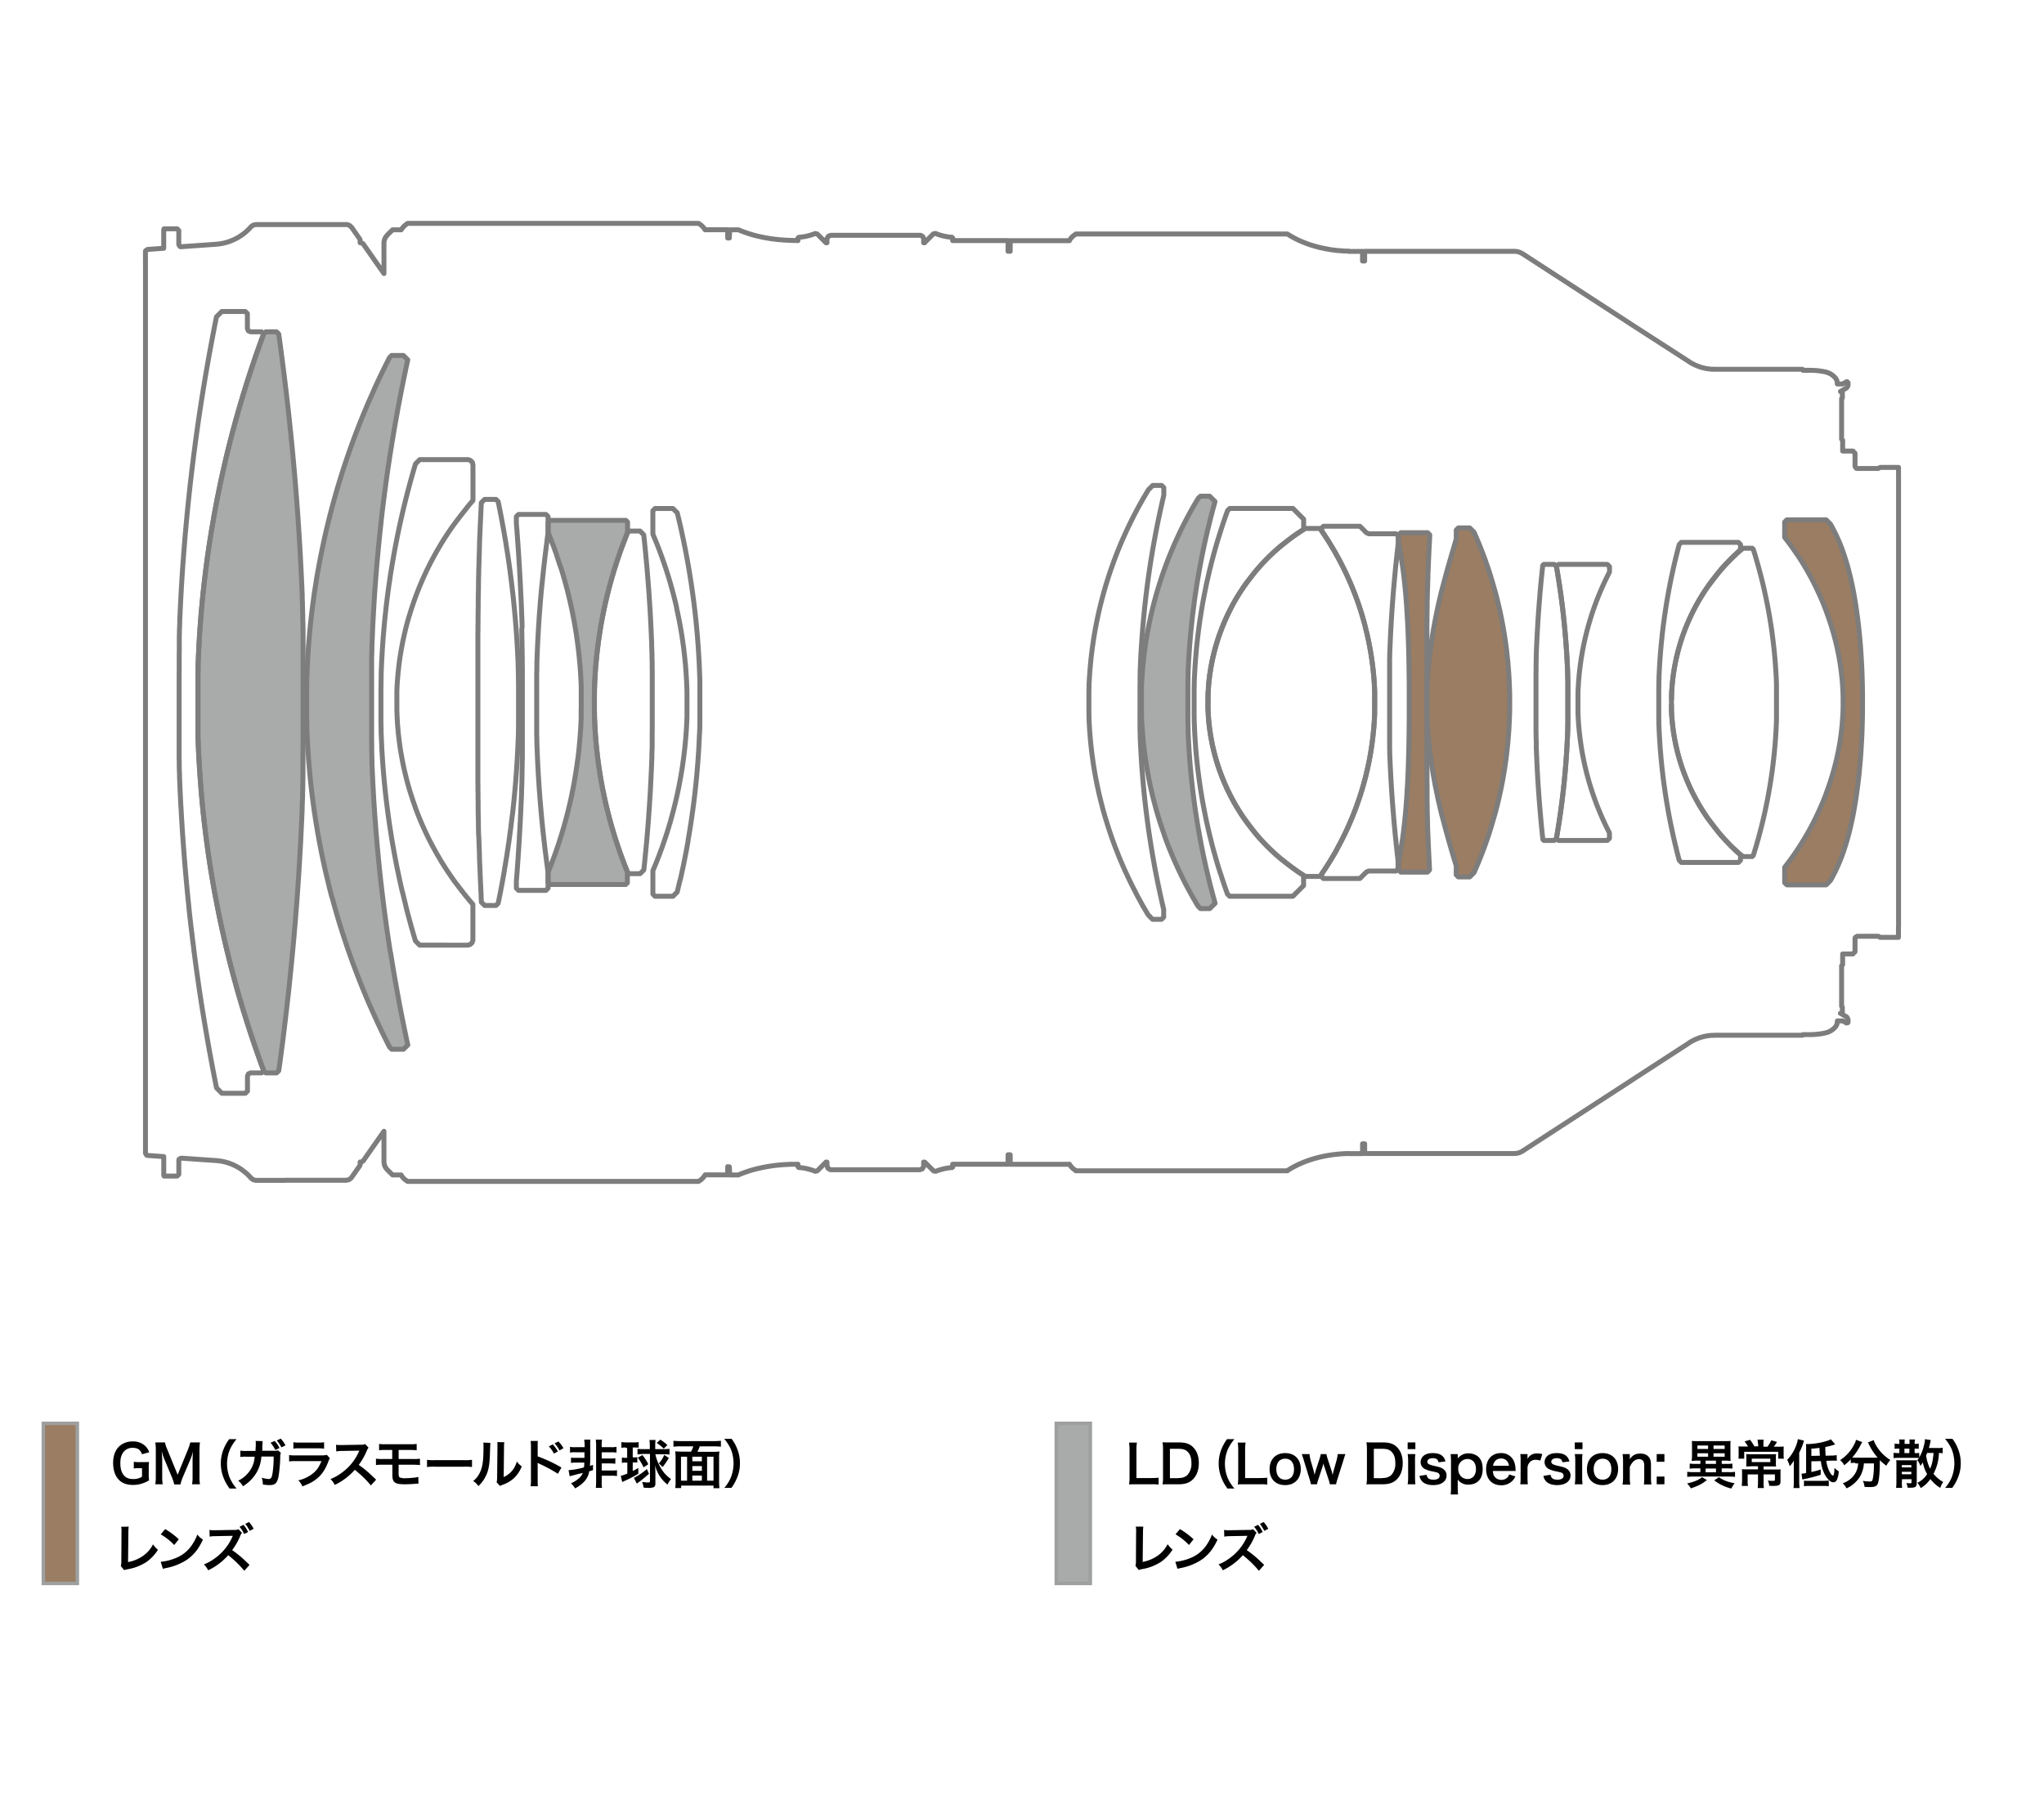 <svg xmlns="http://www.w3.org/2000/svg" viewBox="0 0 1245 1105"><defs><style>.cls-1,.cls-3{fill:#9a7d62;}.cls-2{fill:#a9aaaa;}.cls-2,.cls-3{stroke:#9e9f9f;stroke-miterlimit:2;stroke-width:2.15px;}.cls-4{fill:none;stroke:#7d7d7d;stroke-linecap:round;stroke-linejoin:round;stroke-width:3.01px;}</style></defs><g id="color"><path class="cls-1" d="M1088.37,316.66h23.93l2.61,2.61.83,1.45.78,1.48.77,1.48.74,1.48.48,1,.46,1,.9,2,.86,2.07.83,2.08.76,2.08.74,2.12.69,2.1.41,1.32.4,1.29.41,1.38.4,1.37.71,2.7.69,2.7.63,2.7.6,2.72.57,2.75.53,2.72.33,1.8.3,1.8.32,1.87.3,1.87.53,3.67.46,3.33.42,3.3.39,3.32.35,3.32.2,2.22.21,2.19.19,2.24.18,2.24.23,3.19.19,3.18.18,3.16.12,2.4.11,2.38.16,4.78.12,4.78.07,4.77,0,4.78,0,4.78-.07,4.78-.12,4.78-.16,4.77-.11,2.38-.12,2.38-.18,3.18-.19,3.19-.23,3.16-.18,2.26-.19,2.24-.21,2.19-.2,2.2-.35,3.32-.39,3.32-.42,3.33-.46,3.32-.53,3.67-.3,1.87-.32,1.87-.3,1.8-.33,1.8-.53,2.73-.57,2.72-.6,2.72-.63,2.73-.69,2.7-.71,2.7-.4,1.36-.41,1.36-.4,1.32-.41,1.29-.69,2.12-.74,2.1-.76,2.1-.83,2.08-.86,2.06-.9,2-.46,1-.48,1-.74,1.51-.77,1.47-.78,1.48-.83,1.43-2.61,2.63h-23.93l-1.32-1.31v-9.37l1.8-2.36,1.78-2.38,1.71-2.4,1.68-2.42,1.64-2.47,1.59-2.49,1.55-2.52,1.5-2.54,1.45-2.56,1.43-2.61,1.37-2.61,1.31-2.65,1.29-2.68,1.25-2.7,1.18-2.72,1.15-2.73,1.09-2.77,1-2.77,1-2.79.46-1.41.49-1.4.6-1.87.57-1.9.58-1.89.72-2.61.69-2.63.65-2.65.6-2.66.55-2.65.51-2.68.46-2.68.41-2.67.35-2.7.32-2.71.28-2.7.21-2.72.18-2.7.12-2.72.07-2.7,0-2.73,0-2.72-.07-2.7-.12-2.73-.18-2.72-.21-2.7-.28-2.7-.32-2.7-.35-2.7-.41-2.68-.46-2.68-.51-2.67-.55-2.66-.6-2.65-.65-2.66-.69-2.63-.72-2.61-.58-1.89-.57-1.89-.6-1.89-.49-1.41-.46-1.39-1-2.79-1-2.79-1.09-2.75-1.15-2.75-1.18-2.7-1.25-2.7-1.29-2.67-1.31-2.66-1.37-2.61-1.43-2.61-1.45-2.56-1.5-2.56-1.55-2.52-1.59-2.47L1094,336.9l-1.68-2.42-1.71-2.42-1.78-2.38-1.8-2.33V318Z"/><path class="cls-1" d="M869.58,324.51l1.29,1.32-.07,1.63-.09,1.62-.07,1.64-.09,1.64-.07,1.64-.1,1.64-.07,1.61-.06,1.64-.1,1.64-.07,1.64-.07,1.61-.06,1.64-.07,1.64-.07,1.64-.07,1.64,0,1.64-.07,1.61-.07,1.64,0,1.64-.07,1.64-.05,1.64-.07,1.61,0,1.64-.07,1.64-.05,1.64,0,1.64,0,1.64-.05,1.61,0,1.64-.05,1.64,0,1.64,0,1.64-.05,1.64,0,1.61,0,1.64,0,1.64,0,1.64,0,1.64,0,1.64,0,1.64,0,1.61,0,1.64,0,1.64,0,1.64,0,1.64,0,1.64,0,1.63,0,1.62,0,1.64,0,1.64,0,1.64v1.63l0,1.64v1.64l0,1.62v1.64l0,1.64v17.05l0,1.64V441l0,1.64,0,1.64v1.61l0,1.64,0,1.64v1.64l0,1.64,0,1.64,0,1.64,0,1.61,0,1.64,0,1.64,0,1.64,0,1.64,0,1.64.05,1.63,0,1.62,0,1.64,0,1.64,0,1.64,0,1.63,0,1.64.05,1.62,0,1.64,0,1.64,0,1.64,0,1.63,0,1.64,0,1.64.07,1.62,0,1.64,0,1.64.07,1.63,0,1.64.07,1.62,0,1.64.07,1.64,0,1.63.06,1.64.07,1.64.07,1.62.07,1.64.07,1.64.07,1.63.07,1.64.07,1.62.07,1.64.09,1.64.07,1.64.09,1.61.07,1.64.09,1.64.07,1.64.1,1.64,0,.69-1.29,1.31H853.21L851.92,530v-4.83l.53-2.88.53-2.86.46-2.91.46-2.89.28-1.94.28-1.91.51-3.88.41-3.65.39-3.62.35-3.65.3-3.64.18-2.45.19-2.42.3-4.87.28-4.87.25-5.43.21-5.42.16-5.4.14-5.43.09-5.42.07-5.43.05-4.08,0-4.06,0-8.13,0-8.12,0-4.09-.05-4.06-.07-5.42-.09-5.43-.14-5.42-.16-5.43-.21-5.4-.25-5.42-.28-4.87-.3-4.87-.19-2.45-.18-2.42-.3-3.65-.35-3.65-.39-3.64-.41-3.63-.51-3.87-.28-1.94-.28-1.92-.46-2.91L853,336.4l-.53-2.89-.53-2.86v-4.82l1.29-1.32Z"/><path class="cls-2" d="M169.77,203.47l.14,1,.23,1.62.23,1.61.21,1.64.23,1.62.2,1.61.24,1.62.2,1.64.21,1.61.21,1.62.21,1.61.2,1.64.21,1.62.21,1.61.21,1.64.2,1.62.19,1.61.21,1.64.2,1.62.19,1.61.18,1.64.21,1.62.19,1.64.18,1.61.19,1.62.18,1.64.19,1.61.18,1.64.18,1.62.19,1.61.16,1.64.19,1.62.16,1.64.18,1.61.16,1.64.16,1.62L177,263l.16,1.62.16,1.64.16,1.62.17,1.63.16,1.62.16,1.64.14,1.61.16,1.64.16,1.64.14,1.62.16,1.64.14,1.61.14,1.64.16,1.62.14,1.64.14,1.63.13,1.62.14,1.64.14,1.61.14,1.64.12,1.64.13,1.62.14,1.64.12,1.63.14,1.62.11,1.64.12,1.64.11,1.61.14,1.64.12,1.64.11,1.62.12,1.64.11,1.63.09,1.62.12,1.64.12,1.64.09,1.64.11,1.61.1,1.64.11,1.64.09,1.64.1,1.61.11,1.64.09,1.64.1,1.62.09,1.64.09,1.64.07,1.63.09,1.64.09,1.62.07,1.64.1,1.64.07,1.64.09,1.61.07,1.64.07,1.64.09,1.64.07,1.64.07,1.61.07,1.64.07,1.64,0,1.64.07,1.64.07,1.61,0,1.64.07,1.64,0,1.64.07,1.64.05,1.64,0,1.61.07,1.64.05,1.64,0,1.64.05,1.64,0,1.64,0,1.61,0,1.64,0,1.64,0,1.64,0,1.64,0,1.64,0,1.63,0,1.62,0,1.64,0,1.64,0,1.64,0,1.64,0,1.63,0,1.64v1.62l0,1.64,0,1.64v1.64l0,1.63v1.64l0,1.64V423l0,1.63v7.6l0,1.64v3.27l0,1.64v1.62l0,1.64,0,1.64v1.64l0,1.63,0,1.64,0,1.64,0,1.62,0,1.64,0,1.64,0,1.63-.05,1.64,0,1.64,0,1.64,0,1.62,0,1.63,0,1.64,0,1.64,0,1.64,0,1.64-.05,1.62,0,1.63-.05,1.64,0,1.64-.05,1.64,0,1.64-.07,1.62,0,1.63-.07,1.64-.05,1.64-.07,1.64-.07,1.64,0,1.62-.07,1.63-.07,1.64-.07,1.64-.07,1.64-.07,1.62-.09,1.63-.07,1.64-.07,1.64-.09,1.64-.07,1.62-.09,1.64-.07,1.63-.09,1.64-.1,1.62-.09,1.64-.09,1.64-.09,1.64-.1,1.61-.09,1.64-.09,1.64-.12,1.64-.09,1.61-.09,1.64-.12,1.64-.09,1.64-.11,1.62-.12,1.63-.11,1.64-.1,1.62-.11,1.64-.12,1.64-.11,1.61L181,546.6l-.12,1.64-.11,1.61-.14,1.64-.12,1.64-.11,1.62-.14,1.64-.14,1.64-.11,1.61-.14,1.64-.14,1.64-.14,1.61-.14,1.64-.14,1.62-.13,1.64-.14,1.64-.16,1.61-.14,1.64-.16,1.62-.14,1.64-.16,1.61-.14,1.64-.17,1.64-.16,1.61-.16,1.64-.16,1.62-.16,1.64-.16,1.61-.16,1.64-.17,1.62-.16,1.64-.18,1.61-.16,1.64-.17,1.62L176,602l-.18,1.61-.17,1.64-.18,1.62-.19,1.61-.18,1.64-.18,1.62-.19,1.64-.18,1.61-.19,1.62-.21,1.64-.18,1.61-.19,1.64-.2,1.62-.19,1.61-.21,1.64L173,628l-.21,1.61-.19,1.64-.2,1.62-.21,1.61-.21,1.62-.23,1.64-.21,1.61-.21,1.62-.2,1.61-.23,1.64-.21,1.62-.23,1.61-.21,1.62L170,650.7l-.23,1.61-1.32,1.3h-6.53l-1.32-1.3-.09-.2-.55-1.55-.58-1.52-.55-1.55-.56-1.55-.55-1.52-.53-1.55-.56-1.54-.53-1.55-.55-1.55-.53-1.54-.51-1.55-.53-1.55-.53-1.54-.51-1.55-.51-1.57-.5-1.54-.51-1.55-.51-1.57-.48-1.55-.51-1.57-.49-1.57L149,618l-.49-1.57L148,614.9l-.48-1.57-.46-1.57-.47-1.57-.46-1.57-.46-1.57-.46-1.57-.44-1.57-.44-1.57-.44-1.57-.43-1.59-.44-1.57-.44-1.57-.42-1.59-.41-1.57-.42-1.59-.41-1.57-.42-1.6-.39-1.59-.42-1.57-.39-1.59-.39-1.59-.39-1.6-.4-1.59-.37-1.59-.37-1.57-.36-1.59-.37-1.62-.37-1.59-.37-1.59-.35-1.6-.35-1.59-.36-1.59-.33-1.62-.34-1.59-.35-1.59-.32-1.62-.33-1.59-.32-1.62-.32-1.59-.33-1.62-.3-1.59-.32-1.61-.3-1.6L131,545l-.3-1.62-.28-1.61-.3-1.6-.27-1.61-.28-1.62-.28-1.61-.27-1.62-.26-1.61-.27-1.62-.26-1.62-.25-1.61-.26-1.62-.23-1.61-.25-1.62L127,520.8l-.23-1.62-.23-1.62-.23-1.61-.21-1.64-.23-1.62-.21-1.61-.21-1.62-.21-1.64-.2-1.61-.19-1.62-.21-1.64-.18-1.61-.19-1.62-.18-1.64-.16-1.61-.19-1.64-.16-1.62-.16-1.64-.16-1.61-.16-1.64L123,486.7l-.16-1.63-.14-1.64-.14-1.62-.14-1.64-.11-1.64-.14-1.61-.12-1.64-.11-1.64-.12-1.62-.11-1.63-.12-1.64-.09-1.62-.09-1.64-.1-1.64-.09-1.64-.09-1.61L121,459l-.09-1.64-.07-1.64-.07-1.64-.05-1.61-.07-1.64-.07-1.64,0-1.64,0-1.64,0-1.64,0-1.61,0-1.64,0-1.64,0-1.64,0-1.64,0-1.64,0-1.63v-1.62l0-1.64V426l0-1.61v-1.64l0-1.64,0-1.64,0-1.64,0-1.64,0-1.64,0-1.61,0-1.64,0-1.64.07-1.64,0-1.64,0-1.64.07-1.61.07-1.64.07-1.64.07-1.64.07-1.64.09-1.61.07-1.64.09-1.64.1-1.64.11-1.61.09-1.64.12-1.64.09-1.64.12-1.62.14-1.63.11-1.64.12-1.62.13-1.64.14-1.64.14-1.61.14-1.64.16-1.62.14-1.64.16-1.61.16-1.64.16-1.62.17-1.63.18-1.62.16-1.64.19-1.62.18-1.63.19-1.62.2-1.62.19-1.63.21-1.62.2-1.62.21-1.63.21-1.62.23-1.62.21-1.61.23-1.64.23-1.62.23-1.61.25-1.62.24-1.61.25-1.62.25-1.61.26-1.62.25-1.62.26-1.61.27-1.62.28-1.61.28-1.62.27-1.61.28-1.6.28-1.61.3-1.62.3-1.61.3-1.6.3-1.61.3-1.6.32-1.61.32-1.62.33-1.59.32-1.61.32-1.6.33-1.59.34-1.62.35-1.59.32-1.59.37-1.62.35-1.59.34-1.59.37-1.59.37-1.6.37-1.59.37-1.59.37-1.6.39-1.59.37-1.59.39-1.59.4-1.57.41-1.6.39-1.59.4-1.59.41-1.57.42-1.59.41-1.57.42-1.59.44-1.57.41-1.6.44-1.57.44-1.57.44-1.57.46-1.59.44-1.57.46-1.57.46-1.57.44-1.57.49-1.57.46-1.57.46-1.56.48-1.55.49-1.57.48-1.57.49-1.55.5-1.57.49-1.54.51-1.57.51-1.55.5-1.57.51-1.54.51-1.55.53-1.55.53-1.57.53-1.54.53-1.55.53-1.55.53-1.52.56-1.55.55-1.54.53-1.55.58-1.52.55-1.55L160,205l.57-1.55,1.32-1.31h6.53Z"/><path class="cls-2" d="M248.38,219.17l-.34,1.61-.35,1.59-.35,1.6-.32,1.61-.34,1.6-.33,1.59-.34,1.61-.33,1.6-.32,1.61-.32,1.59-.33,1.62-.32,1.59-.3,1.62-.32,1.59-.3,1.62-.3,1.59-.33,1.62-.3,1.61-.3,1.59-.27,1.62-.3,1.62-.3,1.61-.28,1.59-.28,1.62-.3,1.61-.27,1.62-.28,1.62-.28,1.59-.25,1.61-.28,1.62-.28,1.62-.25,1.61-.25,1.62-.28,1.61-.25,1.62-.26,1.61-.23,1.62-.25,1.62-.26,1.61-.23,1.62-.25,1.61-.23,1.62-.23,1.64-.23,1.61-.24,1.62-.23,1.61-.2,1.62-.23,1.64-.21,1.61-.23,1.62-.21,1.62-.21,1.64-.21,1.61-.2,1.62-.19,1.61-.21,1.64-.2,1.62-.19,1.64-.18,1.61-.19,1.62-.18,1.64L232,319.2l-.18,1.64-.19,1.62-.16,1.63-.18,1.62-.16,1.62-.17,1.63-.16,1.62-.16,1.64-.16,1.64-.16,1.61-.14,1.64-.16,1.62-.14,1.64-.16,1.61-.14,1.64-.14,1.64-.14,1.62-.11,1.63-.14,1.62-.14,1.64-.12,1.64-.11,1.61-.14,1.64-.12,1.64-.11,1.64-.12,1.62-.09,1.63-.11,1.64-.1,1.62-.11,1.64-.09,1.64-.1,1.64-.09,1.61-.09,1.64-.09,1.64-.1,1.64-.06,1.61-.1,1.64-.07,1.64-.07,1.64-.06,1.64-.07,1.61-.07,1.64-.07,1.64-.05,1.64-.07,1.64,0,1.62-.05,1.63-.07,1.64-.05,1.64,0,1.64,0,1.64,0,1.61,0,1.64,0,1.64,0,1.64,0,1.64,0,1.64,0,1.64,0,1.61,0,1.64,0,1.64v3.28l0,1.64v5.86l0,1.62v1.63l0,1.64v1.64l0,1.64,0,1.64,0,1.64,0,1.64,0,1.61,0,1.64,0,1.64,0,1.64.05,1.64,0,1.64,0,1.61,0,1.64.07,1.64,0,1.64.05,1.64.06,1.64,0,1.61.07,1.64.07,1.64.07,1.64.07,1.64.09,1.61.07,1.64.07,1.64.09,1.64.09,1.64.1,1.61.06,1.64.12,1.64.09,1.64.09,1.62.1,1.63.11,1.64.12,1.62.09,1.64.12,1.64.11,1.64.14,1.61.12,1.64.11,1.64.14,1.61.11,1.64.14,1.62.14,1.64.14,1.64.14,1.61.14,1.64.14,1.64.16,1.62.14,1.63.16,1.62.16,1.64.16,1.61.16,1.64.16,1.62.16,1.64.17,1.61.18,1.64.16,1.62.19,1.64.18,1.61.19,1.62.18,1.64.19,1.61.2,1.64.19,1.62.21,1.61.18,1.64.21,1.62.21,1.61.2,1.64.21,1.62.21,1.61.23,1.62.21,1.64.23,1.61.21,1.62.23,1.61.23,1.62.23,1.64.23,1.61.25,1.62.23,1.62.26,1.61.23,1.62.25,1.61.26,1.62L238,581l.25,1.62.26,1.62.28,1.61.25,1.62.28,1.61.25,1.62.28,1.61.27,1.6.28,1.61.28,1.62.3,1.61.28,1.62.3,1.59.27,1.62.3,1.61.3,1.62.3,1.59L243,610l.3,1.61.3,1.6.33,1.61.3,1.59.32,1.62.32,1.59.33,1.62.32,1.59.32,1.62.32,1.59.35,1.62.32,1.59.35,1.59.32,1.62.35,1.59.35,1.59.2.93-2.63,2.63h-7.18l-1.31-1.32-.23-.44-.74-1.47-.74-1.46-.72-1.45-.73-1.48-.72-1.48-.71-1.45L232,627.2l-.69-1.48-.72-1.47-.69-1.48-.67-1.5-.69-1.48-.67-1.5-.67-1.48-.67-1.5-.67-1.5-.67-1.5-.65-1.5-.64-1.5-.63-1.5-.64-1.5-.62-1.52-.63-1.5-.62-1.52-.62-1.51-.6-1.52-.6-1.52-.6-1.53-.6-1.52-.58-1.52-.58-1.53-.58-1.54-.57-1.53-.58-1.54-.55-1.53-.56-1.54-.55-1.55-.53-1.52-.56-1.55-.53-1.54-.51-1.55-.53-1.57-.5-1.55-.53-1.54L209,569.5l-.51-1.55-.48-1.57-.51-1.55-.48-1.56-.47-1.57-.48-1.57-.46-1.57-.46-1.57-.44-1.57-.46-1.57-.44-1.57-.44-1.57-.44-1.59-.42-1.57L202,546l-.42-1.6-.42-1.59-.39-1.57-.39-1.59L200,538l-.39-1.6-.4-1.59-.37-1.57-.37-1.61-.36-1.6-.37-1.59-.35-1.59-.35-1.59-.34-1.6-.33-1.61-.34-1.59-.33-1.62-.32-1.59-.3-1.62-.32-1.59-.3-1.62-.3-1.61-.28-1.6-.3-1.61-.28-1.62-.27-1.61-.26-1.62-.27-1.61-.26-1.62-.25-1.62-.23-1.61-.26-1.62-.23-1.61-.23-1.62-.21-1.61-.23-1.64-.2-1.62-.21-1.61-.19-1.62-.2-1.64-.19-1.61-.18-1.64-.19-1.62-.16-1.64-.16-1.61-.16-1.64-.16-1.62-.14-1.64-.14-1.61-.14-1.64-.14-1.64-.11-1.62-.12-1.63-.11-1.64-.12-1.62-.09-1.64-.09-1.64-.1-1.64-.09-1.61-.07-1.64-.07-1.64-.07-1.64-.07-1.64,0-1.61-.07-1.64,0-1.64-.05-1.64,0-1.64,0-1.64v-1.63l0-1.62v-1.64l0-1.64v-.51l0-1.63v-1.64l0-1.64,0-1.64,0-1.62,0-1.64.05-1.63,0-1.64,0-1.64L187,411l.07-1.62,0-1.63.09-1.64.07-1.64.1-1.64.09-1.62.09-1.64.12-1.63.09-1.62.11-1.64.12-1.64.14-1.61.14-1.64.13-1.64.14-1.62.14-1.64.16-1.61.16-1.64.17-1.62.18-1.63.16-1.62.19-1.64.21-1.61.18-1.64.21-1.62.21-1.61.2-1.62.23-1.64.21-1.62.23-1.61.23-1.62.26-1.61.25-1.62.25-1.61.26-1.62.25-1.62.28-1.61.28-1.62.27-1.61L194,346l.28-1.59.3-1.62.3-1.61.32-1.59.33-1.62.32-1.59.32-1.62.33-1.59.34-1.59.35-1.62.35-1.59.34-1.59.37-1.6.37-1.59L199,322l.37-1.6.39-1.59.39-1.59.4-1.59.39-1.57.41-1.6.42-1.56.41-1.6.42-1.57.44-1.59.44-1.57.44-1.57.43-1.59.47-1.57.43-1.57.47-1.57.48-1.57.46-1.55.49-1.57.48-1.56.49-1.57.5-1.55.49-1.57.51-1.55.5-1.54.54-1.55.53-1.57.5-1.55.56-1.54.53-1.55.55-1.52.53-1.55.58-1.55.55-1.52.56-1.54.58-1.53.57-1.52.6-1.55.58-1.52.6-1.52.6-1.53.6-1.52.6-1.5.62-1.53.63-1.52.62-1.5.62-1.5.65-1.52.65-1.5.64-1.5.65-1.5.67-1.5.67-1.48.67-1.5L228,237l.67-1.48.69-1.5.69-1.48.69-1.47.69-1.48.72-1.48.72-1.48.71-1.45.72-1.48.71-1.47.74-1.46.74-1.45.74-1.46,1.31-1.31h7.18Z"/><path class="cls-2" d="M333.83,531.44l.6-1.53.6-1.5.6-1.52.58-1.55.58-1.52.57-1.52.56-1.55.55-1.55.53-1.54.53-1.55.53-1.55.51-1.54.51-1.57.48-1.55.49-1.57.48-1.57.46-1.57.47-1.57.43-1.57.44-1.57.42-1.59.44-1.57.39-1.59.42-1.57.36-1.59.4-1.6.37-1.59.37-1.59.34-1.59.35-1.62.32-1.59.32-1.62.33-1.59.3-1.62.3-1.59L350,475l.28-1.62.28-1.62.25-1.61.23-1.62.26-1.61.23-1.62.21-1.64L352,462l.21-1.62.19-1.64.18-1.61.16-1.64.16-1.62.14-1.64.14-1.61.14-1.64.11-1.64.12-1.62.12-1.63.09-1.64.07-1.64.07-1.62.07-1.64,0-1.64,0-1.63,0-1.64.05-1.64v-4.76l0-1.64,0-1.63,0-1.64,0-1.62,0-1.64-.07-1.64-.07-1.63-.1-1.64-.09-1.62-.09-1.64-.12-1.64-.11-1.61-.14-1.64-.14-1.64-.16-1.62-.16-1.63-.16-1.62-.19-1.64-.18-1.62-.21-1.61-.21-1.64-.21-1.62-.23-1.61-.23-1.62-.25-1.61-.25-1.62-.28-1.61-.28-1.62-.28-1.62-.3-1.59-.3-1.61-.32-1.62-.32-1.59-.33-1.59-.34-1.62-.37-1.59-.35-1.6-.37-1.59-.39-1.59-.39-1.59-.39-1.57-.42-1.6-.41-1.59-.44-1.57-.44-1.57-.44-1.57-.46-1.57-.46-1.57-.49-1.57-.48-1.56L341,344.2l-.51-1.57-.5-1.55-.53-1.54L339,338l-.54-1.55-.55-1.54-.55-1.55-.58-1.52-.58-1.53-.57-1.54-.6-1.53-.6-1.5-.56-1.38V318.3l1.29-1.31h46.07l1,1v6.53l-.6,1.5-.6,1.52-.6,1.53-.57,1.52-.58,1.55-.58,1.52-.55,1.55-.56,1.54-.53,1.55-.53,1.55-.51,1.54-.53,1.55-.48,1.57-.51,1.55-.48,1.56-.46,1.57-.47,1.57-.46,1.57-.44,1.57-.44,1.57-.43,1.6-.42,1.56-.39,1.6-.42,1.57-.37,1.59-.39,1.59-.37,1.59-.37,1.6-.34,1.61-.35,1.6-.32,1.59-.33,1.61-.32,1.6-.3,1.61-.28,1.62L366,381l-.27,1.62-.26,1.61-.25,1.62-.25,1.61-.24,1.62-.23,1.64-.2,1.61-.21,1.62-.21,1.62-.18,1.63-.19,1.62-.16,1.64-.16,1.61L363,403.7l-.14,1.64-.14,1.62-.11,1.64-.12,1.63-.09,1.62-.09,1.64-.1,1.64-.06,1.64-.05,1.61-.07,1.64,0,1.64L362,423.3l0,1.64v1.64l0,1.31,0,1.64v1.64l0,1.62.05,1.63,0,1.64.05,1.64.07,1.64.07,1.64.09,1.62.09,1.63.09,1.64.12,1.64.12,1.62.13,1.64.14,1.61.14,1.64.16,1.64.19,1.61.18,1.62.19,1.64.18,1.62.23,1.61.21,1.64.23,1.62.23,1.61.26,1.62.25,1.61.28,1.62.27,1.61.28,1.62.3,1.59.3,1.62.32,1.59.33,1.62.32,1.59.35,1.61.34,1.6.37,1.59.37,1.59.39,1.6.4,1.59.39,1.57.41,1.59.42,1.57.44,1.59.41,1.57.46,1.57.47,1.57.46,1.57.46,1.57.48,1.57.51,1.55.51,1.57.51,1.54.53,1.55.53,1.54.53,1.55.55,1.55.56,1.52.57,1.55.58,1.52.58,1.52.6,1.53.6,1.52.48,1.22v6.54l-1,1H335.12l-1.29-1.32Z"/><path class="cls-2" d="M731.18,302.26h5.63l3.26,3.28-.44,1.57-.42,1.59-.44,1.57-.41,1.59-.42,1.57-.41,1.59-.4,1.57-.39,1.6-.39,1.59-.39,1.59-.4,1.59-.36,1.6-.37,1.59-.37,1.59-.35,1.59-.35,1.6-.34,1.59-.35,1.62-.34,1.59-.33,1.61-.32,1.6-.32,1.61-.3,1.59-.3,1.62-.3,1.59-.3,1.62-.3,1.61L730,350.2l-.28,1.62-.27,1.59-.26,1.61-.28,1.62-.23,1.62-.25,1.61-.25,1.62-.24,1.64-.23,1.61-.23,1.62-.2,1.61-.21,1.62-.21,1.64-.21,1.61-.21,1.62-.18,1.64-.18,1.61-.17,1.64-.18,1.62-.16,1.64-.16,1.61-.17,1.64-.13,1.62-.14,1.64-.14,1.61-.14,1.64-.12,1.64-.11,1.61-.12,1.64-.11,1.64-.09,1.64-.12,1.62-.07,1.64-.09,1.63-.07,1.64-.09,1.62,0,1.64-.07,1.64,0,1.63-.07,1.64,0,1.64,0,1.62,0,1.64,0,1.64,0,1.63,0,1.64v6.12l0,1.62,0,1.63,0,1.64,0,1.64,0,1.64.05,1.64,0,1.64.07,1.61,0,1.64.07,1.64.07,1.64.09,1.64.09,1.61.1,1.64.09,1.64.09,1.64.12,1.62.11,1.64.12,1.63.14,1.62.11,1.64.14,1.64.16,1.61.14,1.64.16,1.62.16,1.64.17,1.61.18,1.64.16,1.62.19,1.64.2,1.61.19,1.62.21,1.64.2,1.61.21,1.62.23,1.61.23,1.64.23,1.62.23,1.61.26,1.62.23,1.61.25,1.62.28,1.62.25,1.61.28,1.62.28,1.61.3,1.6.28,1.61.3,1.62.3,1.59.3,1.62.32,1.61.32,1.59.32,1.62.33,1.59.34,1.59.33,1.62.37,1.59.34,1.6.35,1.59.37,1.59.37,1.59.39,1.6.37,1.59.39,1.59.39,1.59.4,1.57.41,1.6.42,1.59.41,1.57.42,1.59.44,1.57.41,1.57.33,1.18-3.26,3.25h-5.63l-1.32-1.29L729.1,551l-.83-1.41-.81-1.43-.83-1.4-.81-1.44-.78-1.43-.79-1.43-.78-1.43-.76-1.45-.76-1.46-.74-1.45-.74-1.45-.72-1.46-.71-1.48-.72-1.47-.69-1.48-.69-1.5-.67-1.48-.67-1.5-.65-1.5-.64-1.5-.65-1.5-.62-1.52-.63-1.5-.6-1.53-.6-1.52-.57-1.52-.58-1.55-.55-1.52L709,508.1l-.53-1.55-.53-1.54-.53-1.55-.51-1.55-.51-1.56-.48-1.57-.49-1.55-.46-1.57-.46-1.57-.44-1.57-.44-1.59-.41-1.57-.42-1.59-.41-1.57-.39-1.6-.37-1.59-.37-1.59-.37-1.59-.35-1.62-.32-1.59-.35-1.6-.3-1.61-.3-1.62-.3-1.59-.28-1.62-.27-1.61-.28-1.62-.23-1.61-.25-1.62-.24-1.61-.2-1.62-.21-1.64-.19-1.61-.18-1.64-.18-1.62-.17-1.61-.13-1.64-.14-1.64-.14-1.62-.12-1.64-.09-1.63L695.5,441l-.07-1.64-.07-1.64-.07-1.64,0-1.64,0-1.63,0-1.62,0-1.64v-3.09l0-1.64,0-1.64,0-1.64,0-1.64,0-1.64.07-1.61.1-1.64.09-1.64.11-1.64.12-1.61.11-1.64.14-1.64.16-1.62.14-1.64.19-1.61.18-1.64.19-1.62.2-1.61.21-1.62.23-1.64.26-1.61.23-1.62.27-1.61.26-1.62.28-1.59.3-1.62.3-1.61.32-1.6.32-1.61.35-1.59.34-1.6.35-1.61.37-1.59.39-1.6.39-1.57.4-1.59.41-1.59.42-1.57.44-1.57.43-1.59.47-1.57.46-1.57.48-1.55.49-1.57.51-1.57.5-1.55.51-1.54.53-1.55.53-1.54.56-1.55.57-1.52.56-1.55.6-1.52.57-1.53.6-1.52.63-1.5.62-1.52.65-1.5.62-1.51.67-1.5.67-1.5.67-1.5.69-1.47.69-1.48.7-1.48.71-1.47.74-1.46.74-1.48.74-1.45.76-1.45.76-1.44.76-1.45.79-1.43.81-1.43.8-1.43.81-1.41.81-1.41L729,305l.83-1.4Z"/><path class="cls-1" d="M895.2,321.58l2.63,2.61,1.41,3.25,1.38,3.26,1.32,3.3,1.29,3.32,1.25,3.32,1.17,3.37,1.16,3.37,1.08,3.4,1,3.39,1,3.42,1,3.44.9,3.43.83,3.47.81,3.46.74,3.48.71,3.49.65,3.51.6,3.51.55,3.5.51,3.54.46,3.53.39,3.53.37,3.53.3,3.55.28,3.56.21,3.53.16,3.56.14,3.57.07,3.56,0,3.55,0,3.56-.07,3.55-.14,3.56-.16,3.55-.21,3.55-.28,3.56-.3,3.55-.37,3.54-.39,3.53-.46,3.53-.51,3.53-.55,3.51-.6,3.51-.65,3.51-.71,3.48-.74,3.49-.81,3.46-.83,3.46-.9,3.44-1,3.44-1,3.41-1,3.4-1.08,3.39-1.16,3.37-1.17,3.37-1.25,3.32-1.29,3.33-1.32,3.28-1.38,3.27-1.41,3.26-2.63,2.61h-6.91l-1.31-1.3v-5.42l-1.45-4.87-1.44-4.85-.87-3-.86-3-.71-2.56-.72-2.56-1-3.74-1-3.76-1-3.74-1-4.25-.49-2.1-.48-2.14-.6-2.82-.6-2.84-.58-2.86-.37-2-.37-2-.37-2-.32-2-.51-3-.44-3-.43-3-.37-3-.4-3.37-.34-3.37-.3-3.37-.26-3.37-.23-3.39-.16-3.37-.11-3.39-.07-3.37,0-3.4,0-3.39.07-3.37.11-3.39.16-3.4.23-3.37.26-3.37.3-3.37.34-3.37.4-3.37.37-3,.43-3,.44-3,.51-3,.32-2,.37-2,.37-2,.37-2,.58-2.87.6-2.84.6-2.83.48-2.13.49-2.12,1-4.22,1-3.77,1-3.74,1-3.74.72-2.56.71-2.56.86-3,.87-3,1.44-4.87L887,328.3v-5.43l1.31-1.29Z"/></g><g id="line"><rect class="cls-3" x="26.4" y="867.1" width="20.7" height="97.5"/><path d="M90.6,897.6a26.2,26.2,0,0,0,.2,4.2,20.51,20.51,0,0,1-5.1,2.2,17.8,17.8,0,0,1-4.7.6c-4,0-7.1-1.2-9.1-3.7-2-2.3-3-5.8-3-9.7,0-5.1,1.8-9,5.1-11.2a12.34,12.34,0,0,1,7.1-1.9,10.44,10.44,0,0,1,7.4,2.8,9.55,9.55,0,0,1,2.4,3.8l-4.4,1.2c-1.1-2.9-2.6-3.9-5.9-3.9a6.8,6.8,0,0,0-4.9,2c-1.6,1.7-2.4,4-2.4,7.3s.7,5.8,2.2,7.5c1.3,1.5,3,2.2,5.6,2.2a9.47,9.47,0,0,0,5.4-1.4v-5.2H84.8a15.21,15.21,0,0,0-3.3.2v-4.1a20.08,20.08,0,0,0,3.8.2H87c1.5,0,2.4,0,3.8-.1a23,23,0,0,0-.2,4Z"/><path d="M106.1,904.2a29.28,29.28,0,0,0-1.4-4.3l-4.6-11a31.05,31.05,0,0,1-1.6-4.9c.1,1.7.3,4.3.3,5v10.5a28.25,28.25,0,0,0,.3,4.7H94.6a28.25,28.25,0,0,0,.3-4.7V883.4a29.09,29.09,0,0,0-.3-4.7h5.9a16.48,16.48,0,0,0,1.2,3.8l6.5,15.9,6.5-15.9a31.74,31.74,0,0,0,1.2-3.8h5.9a30.86,30.86,0,0,0-.3,4.7v16.1a26.65,26.65,0,0,0,.3,4.7H117a28.25,28.25,0,0,0,.3-4.7V888.9c.1-2.8.2-4.4.3-4.9a32.71,32.71,0,0,1-1.5,4.7L111.3,900a30,30,0,0,0-1.4,4.3h-3.8Z"/><path d="M139.7,906.6a27,27,0,0,1-3.5-6.3,23.5,23.5,0,0,1-.1-17.3,27,27,0,0,1,3.5-6.3h4.5a26.56,26.56,0,0,0-4.1,6.4,22.85,22.85,0,0,0,0,17.3,25.4,25.4,0,0,0,4.1,6.4h-4.4Z"/><path d="M171.1,885.1a5.18,5.18,0,0,0-.4,2.1,92.46,92.46,0,0,1-.8,10.7c-.8,5.5-2,6.8-5.8,6.8a21.49,21.49,0,0,1-4-.4,12.07,12.07,0,0,0-.7-4.1,18.39,18.39,0,0,0,4.2.8c1.4,0,1.9-.7,2.4-3.5a69.79,69.79,0,0,0,.7-10.2h-7.5a22.16,22.16,0,0,1-2.6,9.2,24.2,24.2,0,0,1-8.6,8.9,12.14,12.14,0,0,0-2.9-3.4,18.11,18.11,0,0,0,8.3-8.1,16,16,0,0,0,1.6-5.5,8.66,8.66,0,0,1,.2-1h-5.3a15.78,15.78,0,0,0-3.5.2v-3.9a18.9,18.9,0,0,0,3.6.2h5.6c.1-1.2.2-3.1.2-4V879a5.74,5.74,0,0,0-.1-1.2l4.3.1a3.08,3.08,0,0,0-.1,1v.6a11.66,11.66,0,0,0-.1,2.3,15.56,15.56,0,0,1-.1,2h7.1a5.64,5.64,0,0,0,2.5-.3Zm-3.8-7.3a15.42,15.42,0,0,1,2.9,4.3l-2.5,1.2a21,21,0,0,0-2.9-4.4Zm4.1,3.9a21.92,21.92,0,0,0-2.8-4.2l2.4-1.1a17.74,17.74,0,0,1,2.9,4.1Z"/><path d="M200.9,888.3a21.57,21.57,0,0,0-.9,2c-1.7,4.7-4.1,8.3-7.4,10.8-2.3,1.8-4.4,2.8-8.4,4.4a11.52,11.52,0,0,0-2.5-3.7,21.69,21.69,0,0,0,8.9-4.2c2.4-2,3.7-3.9,5.2-7.5H180.2a22.5,22.5,0,0,0-4.1.2v-3.9a22.55,22.55,0,0,0,4.2.2h15.2a14.83,14.83,0,0,0,3.6-.3Zm-22.1-9.7a17.89,17.89,0,0,0,3.7.2h11.2a17.37,17.37,0,0,0,3.7-.2v3.9a27.37,27.37,0,0,0-3.7-.2H182.4a16.86,16.86,0,0,0-3.7.2v-3.9Z"/><path d="M225.9,904.9a63.05,63.05,0,0,0-9.8-9.5,38.16,38.16,0,0,1-12.2,9.2,13.24,13.24,0,0,0-2.6-3.6,26.89,26.89,0,0,0,6.4-3.5,31.29,31.29,0,0,0,10.8-13l.4-.8-10.6.2a17.55,17.55,0,0,0-3.5.3l-.1-4.1a11.44,11.44,0,0,0,2.8.2h.8l11.3-.2a5.79,5.79,0,0,0,2.8-.4l2.1,2.2a5.45,5.45,0,0,0-1,1.7,41.25,41.25,0,0,1-5,8.8,53.19,53.19,0,0,1,5.9,4.6c.8.7.8.7,4.7,4.4Z"/><path d="M233,892.3a20.73,20.73,0,0,0-4,.2v-3.9a21.92,21.92,0,0,0,4.1.2h5.8v-5.5H235a20.78,20.78,0,0,0-4.1.2v-3.9a21.92,21.92,0,0,0,4.1.2h14.6a22.55,22.55,0,0,0,4.2-.2v3.9a33.82,33.82,0,0,0-4.1-.2h-6.9v5.5h8.9a21.92,21.92,0,0,0,4.1-.2v3.9a35.91,35.91,0,0,0-4-.2h-9v5.1c0,1.9.2,2.4.9,2.7a8.17,8.17,0,0,0,3.3.4,45.52,45.52,0,0,0,4.8-.3,14.46,14.46,0,0,0,3-.5l.1,4.1h-.5c-.3,0-.3,0-2.6.2-1.4.1-3.6.2-5.1.2-6.2,0-7.7-1.1-7.7-5.6v-6.3Z"/><path d="M260,889.3a31.37,31.37,0,0,0,5.2.2h17.1a31.37,31.37,0,0,0,5.2-.2v4.4a28,28,0,0,0-5.2-.2h-17a28,28,0,0,0-5.2.2v-4.4Z"/><path d="M298.7,879c-.1.9-.1.9-.3,7.2s-.9,9.9-2.6,13.2a21.07,21.07,0,0,1-4.4,5.9,10.45,10.45,0,0,0-3.2-3.1,12.77,12.77,0,0,0,3.3-3.7c2.3-3.7,3-7.8,3-16.8a20.31,20.31,0,0,0-.1-2.9Zm8.5-.4a12.36,12.36,0,0,0-.2,3l-.2,18.2a14.2,14.2,0,0,0,4.9-3.6,14.51,14.51,0,0,0,3.1-5.9,12.21,12.21,0,0,0,3,3,19.9,19.9,0,0,1-5.1,7.5,20.29,20.29,0,0,1-6.8,3.8c-.7.3-1,.4-1.4.6l-2-2.2a13.49,13.49,0,0,0,.3-3.4l.2-18v-1a13.42,13.42,0,0,0-.1-2.1Z"/><path d="M323.2,905.2a17.84,17.84,0,0,0,.2-3.6V881.1a25,25,0,0,0-.2-3.3h4.4a28.4,28.4,0,0,0-.1,3.4v6A88,88,0,0,1,342,894l-2.2,3.8a86.83,86.83,0,0,0-11.3-6.1,4.13,4.13,0,0,0-1.1-.5,16.2,16.2,0,0,1,.1,2.2v8.4c0,1.7,0,2.5.1,3.6h-4.4Zm13.5-25.3a20.65,20.65,0,0,1,3.1,4.3l-2.4,1.3a21.44,21.44,0,0,0-3.1-4.4Zm4.1,3.7a19.37,19.37,0,0,0-3-4.3l2.3-1.2a18.41,18.41,0,0,1,3.1,4.1Z"/><path d="M350.5,884.7a13.81,13.81,0,0,0-3.3.2v-3.5a13.81,13.81,0,0,0,3.3.2h5.6v-1a18.63,18.63,0,0,0-.3-3.6h3.8a31.5,31.5,0,0,0-.1,3.7v8.7c0,1.1-.1,2.5-.2,3.6l1.9-.6v3.2c-.5.1-1.2.4-2.3.7a11.92,11.92,0,0,1-2.8,6,21.17,21.17,0,0,1-5.8,4.4,14.19,14.19,0,0,0-2.5-3.1,18.89,18.89,0,0,0,4.9-3.1,9,9,0,0,0,2.3-3.2c-1.8.4-1.8.4-6.1,1.5-.7.2-1.4.4-1.9.5l-.7-3.7a43.64,43.64,0,0,0,9.4-1.7,28.25,28.25,0,0,0,.2-2.9h-4.8a14.74,14.74,0,0,0-3.3.2V888a26.49,26.49,0,0,0,3.3.1H356v-3.4Zm16,17.8a20.12,20.12,0,0,0,.2,3.9h-3.8a33.83,33.83,0,0,0,.2-3.9V880.9a33.83,33.83,0,0,0-.2-3.9h3.8a20.12,20.12,0,0,0-.2,3.9v.7h5.7a14.27,14.27,0,0,0,3.3-.2v3.5a22.68,22.68,0,0,0-3.3-.2h-5.7v3.8h5.1a12.88,12.88,0,0,0,3.2-.2v3.4a24.52,24.52,0,0,0-3.2-.2h-5.1v4.3h6a13.81,13.81,0,0,0,3.3-.2v3.6a15.7,15.7,0,0,0-3.3-.2h-6Z"/><path d="M381.2,881.8a11,11,0,0,0-2.7.2v-3.5a21.93,21.93,0,0,0,2.9.2h4.8a20.28,20.28,0,0,0,2.8-.2v3.4a21.75,21.75,0,0,0-2.6-.1h-1v6h.7a13.42,13.42,0,0,0,2.1-.1V891a14.08,14.08,0,0,0-2.1-.1h-.7v5.2c1.5-.7,1.9-1,3.4-1.8v3.5a70.46,70.46,0,0,1-8.5,4.4,8.1,8.1,0,0,1-1.3.6l-.9-3.7a40.14,40.14,0,0,0,4-1.4V891H381a7.5,7.5,0,0,0-2.2.2v-3.3a12.73,12.73,0,0,0,2.2.2h1v-6h-.8Zm14.1,16c-2.7,2.4-4.2,3.6-6.2,5.1a12.49,12.49,0,0,0-1.2.9l-1.8-3.5a37.08,37.08,0,0,0,7.9-5.4Zm-4.1-12a24.77,24.77,0,0,0-2.9.2v-3.4a26.89,26.89,0,0,0,3.1.2h4.4v-2.3c0-1.1-.1-2.2-.2-3.3h3.7a24.77,24.77,0,0,0-.2,2.9v2.7h5.5a30.48,30.48,0,0,0,3.2-.2v3.5a26.42,26.42,0,0,0-2.9-.2h-5.7a25.52,25.52,0,0,0,3.1,8,20.14,20.14,0,0,0,6.4,7.1,16.29,16.29,0,0,0-2.1,3.4,21,21,0,0,1-4.7-5.1,20.32,20.32,0,0,1-2.9-6.7c.2,3,.2,3.8.2,5.1v6c0,1.3-.3,1.9-1.1,2.3a8.54,8.54,0,0,1-3.2.4,18.67,18.67,0,0,1-2.9-.2,12.14,12.14,0,0,0-.9-3.4,30,30,0,0,0,3.7.3c.9,0,1.1-.2,1.1-.8V885.7h-4.7Zm.8,8.1a31.65,31.65,0,0,0-3.5-5.9l2.8-1.6a29.72,29.72,0,0,1,3.6,5.6Zm12.3-11.4A26.08,26.08,0,0,0,400,879l2.2-2a28.1,28.1,0,0,1,4.3,3.3Zm-3,9a18.6,18.6,0,0,0,3.3-5.2l2.8,1.9a48.12,48.12,0,0,1-3.8,5.5Z"/><path d="M420.9,884.4a20.46,20.46,0,0,0,1.4-3.3h-8.2c-1.6,0-2.8.1-3.9.2v-3.6c1.2.1,2.4.2,3.9.2h21.1c1.4,0,2.8-.1,3.9-.2v3.6c-1.2-.1-2.4-.2-3.9-.2h-9a19.23,19.23,0,0,1-1.4,3.3h9.6a20.63,20.63,0,0,0,3.8-.2,23.68,23.68,0,0,0-.2,4.1v13.9c0,1.8.1,3.2.2,4.4h-3.6V905H414.9v1.5h-3.6a27.58,27.58,0,0,0,.2-4.4V888.2c0-1.6-.1-2.8-.2-4.1a34.69,34.69,0,0,0,3.8.2h5.8Zm-2.4,3h-3.7V902h3.7Zm3.2,2.8h5.8v-2.8h-5.8Zm5.8,2.9h-5.8V896h5.8Zm0,8.9v-3.1h-5.8V902Zm3.2,0h3.9V887.4h-3.9Z"/><path d="M441,906.6a23.77,23.77,0,0,0,4.1-6.4,23.5,23.5,0,0,0,.1-17.3,26.56,26.56,0,0,0-4.1-6.4h4.5a23.52,23.52,0,0,1,3.5,6.3,22.88,22.88,0,0,1,1.6,8.5,22.25,22.25,0,0,1-1.7,8.8,27,27,0,0,1-3.5,6.3H441Z"/><path d="M78.4,930a24.52,24.52,0,0,0-.2,3.2L78,951.6a23.4,23.4,0,0,0,8.7-3.5,19,19,0,0,0,6.5-7.3,16.19,16.19,0,0,0,3,3.3,25.64,25.64,0,0,1-7.1,7.5A30.25,30.25,0,0,1,77.5,956c-.9.2-1.2.3-1.9.5l-2-2.5a12.07,12.07,0,0,0,.3-3.3l.1-17.3a12.91,12.91,0,0,0-.2-3.3Z"/><path d="M97.9,951.4a30.88,30.88,0,0,0,9.5-2.4,21.26,21.26,0,0,0,9.5-7.8,27.49,27.49,0,0,0,3.3-6.4,12.59,12.59,0,0,0,3.4,3.1c-2.7,5.9-5.8,9.6-10.1,12.5a35,35,0,0,1-12.2,4.8c-1.3.3-1.4.3-2.1.5Zm2.7-19.9a45.87,45.87,0,0,1,8.3,6.2l-2.8,3.5a35.54,35.54,0,0,0-8.2-6.5Z"/><path d="M148.8,956.9a63.05,63.05,0,0,0-9.8-9.5,38.16,38.16,0,0,1-12.2,9.2,13.24,13.24,0,0,0-2.6-3.6,26.89,26.89,0,0,0,6.4-3.5,31.92,31.92,0,0,0,10.8-13l.4-.9-10.6.2a17.55,17.55,0,0,0-3.5.3l-.1-4.1a11.44,11.44,0,0,0,2.8.2h.8l11.3-.2a5.79,5.79,0,0,0,2.8-.4l2.1,2.2a4.49,4.49,0,0,0-1,1.7,38.94,38.94,0,0,1-5,8.8,68.66,68.66,0,0,1,5.9,4.6c.8.7.8.7,4.7,4.4Zm-.5-28a18.28,18.28,0,0,1,2.8,4.4l-2.4,1.2a18.5,18.5,0,0,0-2.8-4.4Zm3.8,3.7a26.18,26.18,0,0,0-2.7-4.3l2.3-1.1a19.78,19.78,0,0,1,2.8,4.1Z"/><rect class="cls-2" x="643.4" y="867.1" width="20.7" height="97.5"/><path d="M705.8,904.4a27,27,0,0,0-4.5-.2h-9.5c-1.8,0-2.9,0-4.1.1a24.18,24.18,0,0,0,.3-4.2V883.5a28.25,28.25,0,0,0-.3-4.7h4.8a27.44,27.44,0,0,0-.3,4.7v16.9h9c2.2,0,3.2-.1,4.5-.2v4.2Z"/><path d="M708.4,882.8a25.84,25.84,0,0,0-.3-4.2c1.3.1,2,.1,4.1.1H718c4,0,6.6.8,8.6,2.8,2.3,2.2,3.6,5.5,3.6,9.7,0,4.4-1.3,7.8-3.8,10.2-2,1.9-4.6,2.8-8.4,2.8h-5.8c-2,0-2.8,0-4.1.1a24.18,24.18,0,0,0,.3-4.2V882.8Zm9.3,17.6c2.6,0,4.3-.6,5.7-2a10.27,10.27,0,0,0,2.3-7.1c0-3-.7-5.3-2.2-6.8-1.3-1.4-3-1.9-5.8-1.9h-5.1v17.9h5.1Z"/><path d="M747.5,906.6a27,27,0,0,1-3.5-6.3,23.5,23.5,0,0,1-.1-17.3,27,27,0,0,1,3.5-6.3h4.5a26.56,26.56,0,0,0-4.1,6.4,22.85,22.85,0,0,0,0,17.3,25.4,25.4,0,0,0,4.1,6.4h-4.4Z"/><path d="M772,904.4a27,27,0,0,0-4.5-.2H758c-1.8,0-2.9,0-4.1.1a24.18,24.18,0,0,0,.3-4.2V883.5a28.25,28.25,0,0,0-.3-4.7h4.8a27.44,27.44,0,0,0-.3,4.7v16.9h9c2.2,0,3.2-.1,4.5-.2v4.2Z"/><path d="M773.3,895c0-6,3.7-9.8,9.5-9.8s9.5,3.8,9.5,9.7-3.7,9.8-9.4,9.8C777,904.8,773.3,901,773.3,895Zm4.1,0c0,3.9,2,6.4,5.4,6.4s5.4-2.4,5.4-6.3c0-4.1-2-6.5-5.3-6.5C779.4,888.6,777.4,891,777.4,895Z"/><path d="M810,904.2a17,17,0,0,0-.8-3l-2.5-7.6a9.62,9.62,0,0,1-.6-2.1c-.2.6-.5,1.9-.6,2.2l-2.5,7.5a19.62,19.62,0,0,0-.8,3h-3.7a28.39,28.39,0,0,0-.8-3l-3.5-11.4c-.4-1.5-.9-2.8-1.3-4h4.7a34.85,34.85,0,0,0,.7,3.8l1.8,6.2c.1.4.3,1.3.6,2.6.1-.3.6-2.2.7-2.6l2.3-7a27.55,27.55,0,0,0,.8-3h3.4a27.55,27.55,0,0,0,.8,3l2.4,7.3a9.07,9.07,0,0,1,.4,1.6,6.37,6.37,0,0,0,.2.7,6.37,6.37,0,0,0,.2-.7c.1-.4.3-1.5.4-1.7l1.8-6.4a22.23,22.23,0,0,0,.7-3.8h4.7c-.4,1.1-.5,1.3-1.3,4l-3.6,11.4a23.18,23.18,0,0,0-.8,3Z"/><path d="M832.6,882.8a25.84,25.84,0,0,0-.3-4.2c1.3.1,2,.1,4.1.1h5.8c4,0,6.6.8,8.6,2.8,2.3,2.2,3.6,5.5,3.6,9.7,0,4.4-1.3,7.8-3.8,10.2-2,1.9-4.6,2.8-8.4,2.8h-5.8c-2,0-2.8,0-4.1.1a24.18,24.18,0,0,0,.3-4.2V882.8Zm9.3,17.6c2.6,0,4.3-.6,5.7-2a10.27,10.27,0,0,0,2.3-7.1c0-3-.7-5.3-2.2-6.8-1.3-1.4-3-1.9-5.8-1.9h-5.1v17.9h5.1Z"/><path d="M862.1,878.7v4.1h-4.7v-4.1Zm0,7.1a24.33,24.33,0,0,0-.2,4.2v10c0,1.8.1,2.8.2,4.2h-4.7a27.66,27.66,0,0,0,.3-4.2V890a25.84,25.84,0,0,0-.3-4.2Z"/><path d="M868.9,898.4c.5,2.2,1.7,3,4.2,3s3.8-.9,3.8-2.4a2.09,2.09,0,0,0-.8-1.6c-.6-.4-.8-.4-3.4-1a18.16,18.16,0,0,1-4.6-1.4,4.66,4.66,0,0,1-2.8-4.3,5.14,5.14,0,0,1,1-3c1.3-1.7,3.5-2.5,6.4-2.5,2.6,0,4.7.6,6,1.9a6.08,6.08,0,0,1,1.7,3.2l-4.2.5c-.4-1.8-1.4-2.5-3.5-2.5s-3.3.9-3.3,2.2a1.75,1.75,0,0,0,1,1.5,15.21,15.21,0,0,0,3.2,1c3.3.7,4.6,1.2,5.6,2a4.71,4.71,0,0,1,1.9,4,5,5,0,0,1-1.6,3.6q-2.25,2.1-6.6,2.1c-3.3,0-5.8-1-7.1-2.8a6.07,6.07,0,0,1-1.2-2.8Z"/><path d="M888,887.4v1.1a7.49,7.49,0,0,1,6.5-3.1,8.58,8.58,0,0,1,6.1,2.2c1.7,1.7,2.5,4.1,2.5,7.4,0,5.9-3.2,9.4-8.7,9.4a7.62,7.62,0,0,1-6.5-3.1v4.8c0,1.9.1,2.9.2,4.3h-4.5a28.84,28.84,0,0,0,.2-4.2V890.1c0-1.9-.1-2.9-.2-4.3h4.3v1.6Zm5.8,1.4a5.69,5.69,0,0,0-5.6,6c0,3.6,2.4,6.2,5.7,6.2,3.1,0,5.1-2.4,5.1-6.1S897,888.8,893.8,888.8Z"/><path d="M909.3,896.1c.2,1.8.4,2.7,1.2,3.6a4.9,4.9,0,0,0,4,1.8,5,5,0,0,0,3.8-1.6,3.8,3.8,0,0,0,.9-1.7l3.8,1.2a8.61,8.61,0,0,1-2,2.9,9.31,9.31,0,0,1-6.6,2.5c-5.7,0-9.2-3.8-9.2-9.8s3.6-9.8,9-9.8a8.27,8.27,0,0,1,8,5.1,13.39,13.39,0,0,1,.9,4.9,6.17,6.17,0,0,0,.1.9Zm9.8-3.2a5,5,0,0,0-1.4-3.1,4.6,4.6,0,0,0-3.5-1.3c-2.5,0-4.3,1.7-4.8,4.4Z"/><path d="M938.2,889.8a8.68,8.68,0,0,0-2.8-.5,4.44,4.44,0,0,0-3.7,1.6,5.21,5.21,0,0,0-1.3,3.2V900c0,1.7.1,2.7.2,4.2H926a28.84,28.84,0,0,0,.2-4.2V890a25.57,25.57,0,0,0-.2-4.2h4.4v3c1.2-2.3,3.1-3.4,6-3.4a14.45,14.45,0,0,1,3,.4Z"/><path d="M944.4,898.4c.5,2.2,1.7,3,4.2,3s3.8-.9,3.8-2.4a2.09,2.09,0,0,0-.8-1.6c-.6-.4-.8-.4-3.4-1a18.16,18.16,0,0,1-4.6-1.4,4.66,4.66,0,0,1-2.8-4.3,5.14,5.14,0,0,1,1-3c1.3-1.7,3.5-2.5,6.4-2.5,2.6,0,4.7.6,6,1.9a6.08,6.08,0,0,1,1.7,3.2l-4.2.5c-.4-1.8-1.4-2.5-3.5-2.5s-3.3.9-3.3,2.2a1.75,1.75,0,0,0,1,1.5,15.21,15.21,0,0,0,3.2,1c3.3.7,4.6,1.2,5.6,2a4.71,4.71,0,0,1,1.9,4,5,5,0,0,1-1.6,3.6q-2.25,2.1-6.6,2.1c-3.3,0-5.8-1-7.1-2.8a6.07,6.07,0,0,1-1.2-2.8Z"/><path d="M963.9,878.7v4.1h-4.7v-4.1Zm0,7.1a24.33,24.33,0,0,0-.2,4.2v10c0,1.8.1,2.8.2,4.2h-4.7a27.66,27.66,0,0,0,.3-4.2V890a25.84,25.84,0,0,0-.3-4.2Z"/><path d="M966.6,895c0-6,3.7-9.8,9.5-9.8s9.5,3.8,9.5,9.7-3.7,9.8-9.4,9.8C970.3,904.8,966.6,901,966.6,895Zm4.1,0c0,3.9,2,6.4,5.4,6.4s5.4-2.4,5.4-6.3c0-4.1-2-6.5-5.3-6.5S970.7,891,970.7,895Z"/><path d="M988.3,904.2a25.84,25.84,0,0,0,.3-4.2V890a25.84,25.84,0,0,0-.3-4.2h4.4v1.7a8.17,8.17,0,0,1-.1,1.4c2-2.5,3.6-3.4,6.5-3.4q3.75,0,5.4,2.4c.8,1.1,1.1,2.3,1.1,4.5v7.7a24.18,24.18,0,0,0,.3,4.2h-4.6a27.5,27.5,0,0,0,.2-4.2V893a6.35,6.35,0,0,0-.5-2.8,3.1,3.1,0,0,0-2.7-1.3c-2.3,0-4.2,1.6-5.6,4.8v6.5a27.66,27.66,0,0,0,.3,4.2h-4.7Z"/><path d="M1013.8,885.8v4.7h-4.7v-4.7Zm0,13.7v4.7h-4.7v-4.7Z"/><path d="M1039.7,901.6c-3,2.4-5.1,3.5-9.8,5.1a14,14,0,0,0-2.3-3c4.6-1.1,6.6-1.9,9.1-3.8Zm-6.3-11.8a25.06,25.06,0,0,0-3,.2,3.08,3.08,0,0,1,.1-.9c0-.4.1-1.5.1-2.3v-6a26.28,26.28,0,0,0-.1-3,29.26,29.26,0,0,0,3.3.1h17a30.22,30.22,0,0,0,3.3-.1,24.51,24.51,0,0,0-.1,3v6c0,1.4,0,1.5.1,3.2a25.06,25.06,0,0,0-3-.2h-2.4v2h3.3a27.26,27.26,0,0,0,3.2-.2v3.1a30.48,30.48,0,0,0-3.2-.2h-3.3v2.3h4.5a16.82,16.82,0,0,0,3.6-.2v3.1a32.08,32.08,0,0,0-3.6-.2h-21.9a32.08,32.08,0,0,0-3.6.2v-3.1a29.26,29.26,0,0,0,3.6.2h4.4v-2.3h-3.3a30.48,30.48,0,0,0-3.2.2v-3.1a28.8,28.8,0,0,0,3.2.2h3.3v-2Zm.5-7.1h6.5v-2.1h-6.5Zm0,4.7h6.5v-2.1h-6.5Zm5,4.4h6.3v-2h-6.3Zm0,5.1h6.3v-2.3h-6.3Zm4.8-14.2h6.8v-2.1h-6.8Zm0,4.7h6.8v-2.1h-6.8Zm3.3,12.5c3,2,5.1,2.8,9.6,3.7a11.75,11.75,0,0,0-2,3.2,27.67,27.67,0,0,1-10.5-5Z"/><path d="M1070.7,879.3a15.16,15.16,0,0,0-.2-2.3h3.8a15.16,15.16,0,0,0-.2,2.3v2h2.5a19.88,19.88,0,0,0,2.3-3.9l3.5,1a4.45,4.45,0,0,0-.5.8,14.9,14.9,0,0,1-1.5,2.1h2.7a27.48,27.48,0,0,0,3.4-.1,24.51,24.51,0,0,0-.1,3v2.1a8.58,8.58,0,0,0,.2,2.3h-3.5v-4.2h-20.7v4.2h-3.5a17.7,17.7,0,0,0,.1-2.3V884a26.22,26.22,0,0,0-.1-2.9,27.25,27.25,0,0,0,3.1.1h2.7a18.64,18.64,0,0,0-2.1-3.1l3.4-1a38.48,38.48,0,0,1,2.6,4h2.3v-1.8Zm-4.1,14a25.38,25.38,0,0,0-3,.1,17.89,17.89,0,0,0,.1-2.7v-2.3a19.34,19.34,0,0,0-.1-2.6,29.12,29.12,0,0,0,3.1.1h12.1a25.38,25.38,0,0,0,3-.1,18.58,18.58,0,0,0-.1,2.6v2.3a17.89,17.89,0,0,0,.1,2.7c-1-.1-2-.1-3.2-.1h-4.4v1.9h7.3a23.72,23.72,0,0,0,3.1-.1,21.92,21.92,0,0,0-.1,2.9v4.4c0,2.3-.8,2.8-4.8,2.8-.4,0-.6,0-2.1-.1a8.39,8.39,0,0,0-.8-3.2,17.78,17.78,0,0,0,3.1.2c.9,0,1.2-.1,1.2-.7v-3.2h-6.9v4.9a16.73,16.73,0,0,0,.2,3.4h-3.8a32.81,32.81,0,0,0,.2-3.4v-4.9h-6.3V902a14.23,14.23,0,0,0,.2,3.2h-3.8a29.17,29.17,0,0,0,.2-3.3v-4.3a20.12,20.12,0,0,0-.1-2.6,25.32,25.32,0,0,0,2.9.1h6.9v-1.9h-4.2Zm.4-4.7v2.1h11.3v-2.1Z"/><path d="M1092.6,893.2a33.33,33.33,0,0,1,.1-3.5,19.76,19.76,0,0,1-2.6,3.5,18.48,18.48,0,0,0-1.5-3.9,25.06,25.06,0,0,0,5.2-8.1,22.25,22.25,0,0,0,1.3-4.5l3.7.9a33.35,33.35,0,0,1-2.9,7.3v17.9c0,1.4.1,2.5.2,3.7h-3.7a21.75,21.75,0,0,0,.2-3.7v-9.6Zm10.7-3v6.5a42.94,42.94,0,0,0,5.7-1.5v3.2a83.72,83.72,0,0,1-9.9,2.6,13,13,0,0,0-1.3.3l-.5-3.6a9,9,0,0,0,2.8-.4V882.6a20.31,20.31,0,0,0-.1-2.9h.8c4.8,0,11.7-1.4,14.4-2.9l2.6,3.1a39.34,39.34,0,0,1-6,1.6c0,2.2,0,2.3.2,5.3l3.6-.1a12.39,12.39,0,0,0,3.1-.3l.1,3.5a15.48,15.48,0,0,0-2.2-.1h-.9l-3.3.1a20.28,20.28,0,0,0,1.4,5.4c.9,2.1,2,3.6,2.6,3.6.2,0,.4-.2.5-.5a9.84,9.84,0,0,0,.4-2.5c0-.1,0-.7.1-1.7a10.44,10.44,0,0,0,2.6,2.1,14.94,14.94,0,0,1-1.1,5.1,2.47,2.47,0,0,1-2.3,1.6c-1.6,0-3.8-2.1-5.3-5.1a22.56,22.56,0,0,1-2.2-7.8Zm-4.4,11.8a16.27,16.27,0,0,0,2.4.1h9.3a23.82,23.82,0,0,0,3.3-.2v3.5a16.7,16.7,0,0,0-3.3-.2H1102a15.18,15.18,0,0,0-3.2.2V902Zm9.6-15.2c-.1-.9-.1-1.9-.3-4.8a36.89,36.89,0,0,1-4.9.5v4.4Z"/><path d="M1130,891.1a19.94,19.94,0,0,0-2.7.2V889a27.12,27.12,0,0,1-4,3.6,9.74,9.74,0,0,0-2.5-3.1,24.42,24.42,0,0,0,8.4-9.2,10.65,10.65,0,0,0,1.3-3.2l3.8,1.4c-.3.5-.5.8-.9,1.6a36.53,36.53,0,0,1-5.2,7.8,10.9,10.9,0,0,0,1.7.1h13.8a34.74,34.74,0,0,1-5.3-8,4.15,4.15,0,0,0-.7-1.3l3.6-1.4a11.52,11.52,0,0,0,1.2,2.8,25.48,25.48,0,0,0,8.9,9.3,14.6,14.6,0,0,0-2.4,3.5,27.43,27.43,0,0,1-4-3.4v1.1c0,6.6-.5,11.7-1.3,13.4-.7,1.4-1.9,1.9-4.7,1.9-.6,0-1.2,0-3.3-.1a13.65,13.65,0,0,0-1-3.7,20.54,20.54,0,0,0,3.9.4c1.2,0,1.5-.1,1.8-.6.5-1,1-5.2,1-8.5v-1.9h-6.1a18,18,0,0,1-2.5,8.2,18.76,18.76,0,0,1-8.1,7,10.35,10.35,0,0,0-2.3-3.1,14.87,14.87,0,0,0,5-2.9,12.89,12.89,0,0,0,4.2-7.3c.1-.5.1-.9.2-1.9H1130Z"/><path d="M1183.2,885.3c-.7-.1-1.1-.1-2.2-.2a28.3,28.3,0,0,1-3.3,12.7,20.16,20.16,0,0,0,5.9,5,15.12,15.12,0,0,0-1.8,3.6,21.29,21.29,0,0,1-6-5.4,18.24,18.24,0,0,1-5.9,5.5,14,14,0,0,0-2-3.2,14.51,14.51,0,0,0,5.9-5.3,23.12,23.12,0,0,1-2.6-7.1,21.17,21.17,0,0,1-1.5,2.1,9.84,9.84,0,0,0-1.9-3.5,6.42,6.42,0,0,0,1-1.3,18.58,18.58,0,0,0-2.6-.1h-10a11.87,11.87,0,0,0-2.8.2V885a20.28,20.28,0,0,0,2.8.2h.7v-2.7h-.4a17.77,17.77,0,0,0-2.5.1v-3.2a14.73,14.73,0,0,0,2.5.2h.4v-.4a7.52,7.52,0,0,0-.2-2.3h3.5a12.27,12.27,0,0,0-.1,2.3v.4h3v-.4a12.89,12.89,0,0,0-.1-2.3h3.4a12.14,12.14,0,0,0-.2,2.3v.4a8.27,8.27,0,0,0,2.5-.2v3.2a17,17,0,0,0-2.5-.1v2.7h1.4a8.8,8.8,0,0,0,1.4-.1v2.8a25.66,25.66,0,0,0,2.8-7.1,16.44,16.44,0,0,0,.7-4.1l3.6.6a15.61,15.61,0,0,0-.6,2.6c-.2.6-.3,1.1-.6,2.2h5.2a14.7,14.7,0,0,0,3.2-.2v3.4Zm-24.8,17.4a32.62,32.62,0,0,0,.2,3.7h-3.7a32.62,32.62,0,0,0,.2-3.7V892.5a25.38,25.38,0,0,0-.1-3,27.19,27.19,0,0,0,3,.1h6.7a24.44,24.44,0,0,0,2.9-.1,31.35,31.35,0,0,0-.1,3.5v10.4c0,2.3-.8,2.9-3.8,2.9h-1.8a11.21,11.21,0,0,0-.7-2.9,16.83,16.83,0,0,0,2,.2c.9,0,1.1-.1,1.1-.6v-1.9h-5.8v1.6Zm5.8-8.8v-1.4h-5.8v1.4Zm0,4.2v-1.5h-5.8v1.5Zm-4.2-12.9h3v-2.7h-3Zm13.8,0c-.3.8-.4,1-.6,1.5a25.93,25.93,0,0,0,2.4,8,18.48,18.48,0,0,0,1.7-6.1,22.1,22.1,0,0,0,.4-3.5h-3.9Z"/><path d="M1184.6,906.6a23.77,23.77,0,0,0,4.1-6.4,23.5,23.5,0,0,0,.1-17.3,26.56,26.56,0,0,0-4.1-6.4h4.5a23.52,23.52,0,0,1,3.5,6.3,22.88,22.88,0,0,1,1.6,8.5,22.25,22.25,0,0,1-1.7,8.8,27,27,0,0,1-3.5,6.3h-4.5Z"/><path d="M696.4,930a24.52,24.52,0,0,0-.2,3.2l-.2,18.3a23.4,23.4,0,0,0,8.7-3.5,19,19,0,0,0,6.5-7.3,16.19,16.19,0,0,0,3,3.3,25.64,25.64,0,0,1-7.1,7.5,30.25,30.25,0,0,1-11.6,4.4c-.9.2-1.2.3-1.9.5l-2-2.5a12.07,12.07,0,0,0,.3-3.3l.1-17.3a12.91,12.91,0,0,0-.2-3.3Z"/><path d="M715.9,951.4a30.88,30.88,0,0,0,9.5-2.4,21.26,21.26,0,0,0,9.5-7.8,27.49,27.49,0,0,0,3.3-6.4,12.59,12.59,0,0,0,3.4,3.1c-2.7,5.9-5.8,9.6-10.1,12.5a35,35,0,0,1-12.2,4.8c-1.3.3-1.4.3-2.1.5Zm2.8-19.9a45.87,45.87,0,0,1,8.3,6.2l-2.8,3.5a35.54,35.54,0,0,0-8.2-6.5Z"/><path d="M766.8,956.9a63.05,63.05,0,0,0-9.8-9.5,38.16,38.16,0,0,1-12.2,9.2,13.24,13.24,0,0,0-2.6-3.6,26.89,26.89,0,0,0,6.4-3.5,31.92,31.92,0,0,0,10.8-13l.4-.9-10.6.2a17.55,17.55,0,0,0-3.5.3l-.1-4.1a11.44,11.44,0,0,0,2.8.2h.8l11.3-.2a5.79,5.79,0,0,0,2.8-.4l2.1,2.2a4.49,4.49,0,0,0-1,1.7,38.94,38.94,0,0,1-5,8.8,68.66,68.66,0,0,1,5.9,4.6c.8.7.8.7,4.7,4.4Zm-.5-28a18.28,18.28,0,0,1,2.8,4.4l-2.4,1.2a18.5,18.5,0,0,0-2.8-4.4Zm3.8,3.7a26.18,26.18,0,0,0-2.7-4.3l2.3-1.1a19.78,19.78,0,0,1,2.8,4.1Z"/><path class="cls-4" d="M150.68,191v9.16l.6,1.41,1.36.56h6.65l1.31,1.31L160,205l-.56,1.52-.55,1.55-.58,1.52-.53,1.55-.55,1.54-.56,1.55-.53,1.52-.53,1.55-.53,1.55-.53,1.54-.53,1.57-.53,1.55-.51,1.55-.51,1.54-.5,1.57-.51,1.55-.51,1.57-.49,1.54-.5,1.57L149.5,236l-.48,1.57-.49,1.57-.48,1.55-.46,1.56-.46,1.57-.49,1.57-.44,1.57-.46,1.57-.46,1.57-.44,1.57-.46,1.59-.44,1.57-.44,1.57-.44,1.57-.41,1.6-.44,1.57-.42,1.59-.41,1.57-.42,1.59-.41,1.57-.4,1.59-.39,1.59-.41,1.6-.4,1.57-.39,1.59-.37,1.59-.39,1.59-.37,1.6-.37,1.59-.37,1.59-.37,1.6-.37,1.59-.34,1.59-.35,1.59-.37,1.62-.32,1.59-.35,1.59-.34,1.62-.33,1.59-.32,1.6-.32,1.61-.33,1.59-.32,1.62-.32,1.61-.3,1.6-.3,1.61-.3,1.6-.3,1.61-.3,1.62-.28,1.61-.28,1.6-.27,1.61-.28,1.62-.28,1.61-.27,1.62-.26,1.61-.25,1.62L128,328.3l-.25,1.61-.25,1.62-.24,1.61-.25,1.62-.23,1.61-.23,1.62-.23,1.64-.21,1.61-.23,1.62-.21,1.62-.21,1.63-.2,1.62-.21,1.62-.19,1.63-.2,1.62-.19,1.62-.18,1.63-.19,1.62-.16,1.64-.18,1.62-.17,1.63-.16,1.62-.16,1.64-.16,1.61-.14,1.64-.16,1.62-.14,1.64-.14,1.61-.14,1.64-.13,1.64-.12,1.62-.11,1.64-.14,1.63-.12,1.62-.09,1.64-.12,1.64-.09,1.64-.11,1.61-.1,1.64-.09,1.64-.07,1.64-.09,1.61-.07,1.64-.07,1.64-.07,1.64-.07,1.64-.07,1.61,0,1.64,0,1.64-.07,1.64,0,1.64,0,1.64,0,1.61,0,1.64,0,1.64,0,1.64,0,1.64,0,1.64v1.64l0,1.61v3.51l0,1.64v1.62l0,1.63,0,1.64,0,1.64,0,1.64,0,1.64,0,1.64,0,1.61,0,1.64,0,1.64,0,1.64.07,1.64.07,1.64.05,1.61.07,1.64.07,1.64L121,459l.07,1.64.09,1.61.09,1.64.1,1.64.09,1.64.09,1.62.12,1.64.11,1.63.12,1.62.11,1.64.12,1.64.14,1.61.11,1.64.14,1.64.14,1.62.14,1.64.16,1.63.14,1.62.16,1.64.16,1.61.16,1.64.16,1.62.19,1.64.16,1.61.18,1.64.19,1.62.18,1.61.21,1.64.19,1.62.2,1.61.21,1.64.21,1.62.21,1.61.23,1.62.21,1.64.23,1.61.23,1.62.23,1.62.23,1.61.25,1.62.23,1.61.26,1.62.25,1.61.26,1.62.27,1.62.26,1.61.27,1.62.28,1.61.28,1.62.27,1.61.3,1.6.28,1.61L131,545l.3,1.61.3,1.6.32,1.61.3,1.59.33,1.62.32,1.59.32,1.62.33,1.59.32,1.62.35,1.59.34,1.59.33,1.62.36,1.59.35,1.59.35,1.6.37,1.59.37,1.59.37,1.62.36,1.59.37,1.57.37,1.59.4,1.59.39,1.6.39,1.59.39,1.59.42,1.57.39,1.59.42,1.6.41,1.57.42,1.59.41,1.57.42,1.59.44,1.57.44,1.57.43,1.59.44,1.57.44,1.57.44,1.57.46,1.57.46,1.57.46,1.57.47,1.57.46,1.57.48,1.57.46,1.57L149,618l.48,1.54.49,1.57.51,1.57.48,1.55.51,1.57.51,1.55.5,1.54.51,1.57.51,1.55.53,1.54.53,1.55.51,1.55.53,1.54.55,1.55.53,1.55.56,1.54.53,1.55.55,1.52.56,1.55.55,1.55.58,1.52.55,1.55.09.2-1.31,1.3h-6.65l-1.38.6-.58,1.36v9.16l-1.29,1.32H135.15l-3.26-3.28-.18-.88-.33-1.59-.32-1.62-.3-1.59-.32-1.61-.3-1.6-.33-1.61-.3-1.62-.3-1.59-.3-1.62-.3-1.61-.3-1.59-.3-1.62-.3-1.62-.3-1.59-.27-1.61-.3-1.62-.28-1.62-.28-1.59-.27-1.61-.28-1.62-.28-1.62-.28-1.61-.27-1.62-.28-1.61-.25-1.62-.28-1.59-.25-1.62-.26-1.61-.28-1.62-.25-1.61L122.8,612l-.26-1.62-.23-1.61-.25-1.62-.26-1.64-.23-1.61-.25-1.62-.23-1.61-.23-1.62-.23-1.61-.23-1.62-.23-1.62-.23-1.63-.24-1.62-.23-1.62-.2-1.61-.24-1.62-.2-1.64-.21-1.61-.21-1.62-.23-1.61L118,578l-.18-1.62-.21-1.61-.21-1.64-.2-1.62-.19-1.61-.18-1.64-.21-1.62L116.4,565l-.18-1.61-.19-1.62-.18-1.64-.19-1.61-.18-1.64-.16-1.62-.19-1.64L115,552l-.16-1.64-.18-1.62-.17-1.63-.16-1.62-.16-1.64-.16-1.62-.14-1.63-.16-1.62-.16-1.64-.14-1.61-.14-1.64-.16-1.64-.14-1.62-.14-1.64-.14-1.61-.13-1.64-.14-1.64-.12-1.62-.14-1.63-.11-1.64-.14-1.62-.12-1.64-.11-1.64-.12-1.61-.11-1.64-.12-1.64-.11-1.61-.12-1.64-.09-1.64-.12-1.62-.09-1.64-.11-1.64-.1-1.63-.09-1.62-.09-1.64-.09-1.64-.1-1.64L110.1,490l-.07-1.64-.09-1.64-.07-1.64-.09-1.64-.07-1.61-.07-1.64-.07-1.64-.07-1.64-.07-1.64-.07-1.61,0-1.64-.07-1.64-.07-1.64-.05-1.64,0-1.61,0-1.64-.07-1.64,0-1.64,0-1.64,0-1.64,0-1.61,0-1.64,0-1.64,0-1.64,0-1.64,0-1.64,0-1.64,0-1.61,0-1.64,0-1.64,0-1.64V437.7l0-1.64v-1.64l0-1.63v-9.08l0-1.63v-1.62l0-1.64v-1.64l0-1.64,0-1.64v-1.63l0-1.64.05-1.62,0-1.64,0-1.64,0-1.63,0-1.64,0-1.64,0-1.64,0-1.62.05-1.64,0-1.63,0-1.64,0-1.64,0-1.64,0-1.62.07-1.64,0-1.63.07-1.64.07-1.64.07-1.62,0-1.64.06-1.63.1-1.64.07-1.64.07-1.62.09-1.64.07-1.64.09-1.63.07-1.64.09-1.62.09-1.64.1-1.64.09-1.64.09-1.61.12-1.64.09-1.64.09-1.64.12-1.61.11-1.64.09-1.64.12-1.62.11-1.64.12-1.63.14-1.62.11-1.64.12-1.64.14-1.61.11-1.64.14-1.64.14-1.62.12-1.64.13-1.63.14-1.62.14-1.64.16-1.61.14-1.64.14-1.64.16-1.62.16-1.64.14-1.61.16-1.64.16-1.62.17-1.64.16-1.61.16-1.64.18-1.62.16-1.63.17-1.62.18-1.64.19-1.61.16-1.64.18-1.62.19-1.61.18-1.64.21-1.62.18-1.64.19-1.61.21-1.62.18-1.64.21-1.61.21-1.62.18-1.64.21-1.61.21-1.62.23-1.64.2-1.61.21-1.62.21-1.62.23-1.63.23-1.62.21-1.62.23-1.61.23-1.62.23-1.61.23-1.64.23-1.62.26-1.61.23-1.62.23-1.61.25-1.62.26-1.62.23-1.61.25-1.62.26-1.61.25-1.62.28-1.61.25-1.62.25-1.62.28-1.61.26-1.62.27-1.61L125,230l.27-1.61.28-1.62.28-1.59.27-1.62.3-1.61.28-1.62.28-1.62.3-1.59.27-1.61.31-1.62.3-1.59.3-1.62.3-1.61.3-1.6.3-1.61.3-1.62.32-1.59.3-1.62.32-1.59.3-1.61.32-1.62.33-1.59.32-1.6,3.26-3.27h14.24Z"/><path class="cls-4" d="M169.77,203.47l.14,1,.23,1.62.23,1.61.21,1.64.23,1.62.2,1.61.24,1.62.2,1.64.21,1.61.21,1.62.21,1.61.2,1.64.21,1.62.21,1.61.21,1.64.2,1.62.19,1.61.21,1.64.2,1.62.19,1.61.18,1.64.21,1.62.19,1.64.18,1.61.19,1.62.18,1.64.19,1.61.18,1.64.18,1.62.19,1.61.16,1.64.19,1.62.16,1.64.18,1.61.16,1.64.16,1.62L177,263l.16,1.62.16,1.64.16,1.62.17,1.63.16,1.62.16,1.64.14,1.61.16,1.64.16,1.64.14,1.62.16,1.64.14,1.61.14,1.64.16,1.62.14,1.64.14,1.63.13,1.62.14,1.64.14,1.61.14,1.64.12,1.64.13,1.62.14,1.64.12,1.63.14,1.62.11,1.64.12,1.64.11,1.61.14,1.64.12,1.64.11,1.62.12,1.64.11,1.63.09,1.62.12,1.64.12,1.64.09,1.64.11,1.61.1,1.64.11,1.64.09,1.64.1,1.61.11,1.64.09,1.64.1,1.62.09,1.64.09,1.64.07,1.63.09,1.64.09,1.62.07,1.64.1,1.64.07,1.64.09,1.61.07,1.64.07,1.64.09,1.64.07,1.64.07,1.61.07,1.64.07,1.64,0,1.64.07,1.64.07,1.61,0,1.64.07,1.64,0,1.64.07,1.64.05,1.64,0,1.61.07,1.64.05,1.64,0,1.64.05,1.64,0,1.64,0,1.61,0,1.64,0,1.64,0,1.64,0,1.64,0,1.64,0,1.63,0,1.62,0,1.64,0,1.64,0,1.64,0,1.64,0,1.63,0,1.64v1.62l0,1.64,0,1.64v1.64l0,1.63v1.64l0,1.64V423l0,1.63v7.6l0,1.64v3.27l0,1.64v1.62l0,1.64,0,1.64v1.64l0,1.63,0,1.64,0,1.64,0,1.62,0,1.64,0,1.64,0,1.63-.05,1.64,0,1.64,0,1.64,0,1.62,0,1.63,0,1.64,0,1.64,0,1.64,0,1.64-.05,1.62,0,1.63-.05,1.64,0,1.64-.05,1.64,0,1.64-.07,1.62,0,1.63-.07,1.64-.05,1.64-.07,1.64-.07,1.64,0,1.62-.07,1.63-.07,1.64-.07,1.64-.07,1.64-.07,1.62-.09,1.63-.07,1.64-.07,1.64-.09,1.64-.07,1.62-.09,1.64-.07,1.63-.09,1.64-.1,1.62-.09,1.64-.09,1.64-.09,1.64-.1,1.61-.09,1.64-.09,1.64-.12,1.64-.09,1.61-.09,1.64-.12,1.64-.09,1.64-.11,1.62-.12,1.63-.11,1.64-.1,1.62-.11,1.64-.12,1.64-.11,1.61L181,546.6l-.12,1.64-.11,1.61-.14,1.64-.12,1.64-.11,1.62-.14,1.64-.14,1.64-.11,1.61-.14,1.64-.14,1.64-.14,1.61-.14,1.64-.14,1.62-.13,1.64-.14,1.64-.16,1.61-.14,1.64-.16,1.62-.14,1.64-.16,1.61-.14,1.64-.17,1.64-.16,1.61-.16,1.64-.16,1.62-.16,1.64-.16,1.61-.16,1.64-.17,1.62-.16,1.64-.18,1.61-.16,1.64-.17,1.62L176,602l-.18,1.61-.17,1.64-.18,1.62-.19,1.61-.18,1.64-.18,1.62-.19,1.64-.18,1.61-.19,1.62-.21,1.64-.18,1.61-.19,1.64-.2,1.62-.19,1.61-.21,1.64L173,628l-.21,1.61-.19,1.64-.2,1.62-.21,1.61-.21,1.62-.23,1.64-.21,1.61-.21,1.62-.2,1.61-.23,1.64-.21,1.62-.23,1.61-.21,1.62L170,650.7l-.23,1.61-1.32,1.3h-6.53l-1.32-1.3-.09-.2-.55-1.55-.58-1.52-.55-1.55-.56-1.55-.55-1.52-.53-1.55-.56-1.54-.53-1.55-.55-1.55-.53-1.54-.51-1.55-.53-1.55-.53-1.54-.51-1.55-.51-1.57-.5-1.54-.51-1.55-.51-1.57-.48-1.55-.51-1.57-.49-1.57L149,618l-.49-1.57L148,614.9l-.48-1.57-.46-1.57-.47-1.57-.46-1.57-.46-1.57-.46-1.57-.44-1.57-.44-1.57-.44-1.57-.43-1.59-.44-1.57-.44-1.57-.42-1.59-.41-1.57-.42-1.59-.41-1.57-.42-1.6-.39-1.59-.42-1.57-.39-1.59-.39-1.59-.39-1.6-.4-1.59-.37-1.59-.37-1.57-.36-1.59-.37-1.62-.37-1.59-.37-1.59-.35-1.6-.35-1.59-.36-1.59-.33-1.62-.34-1.59-.35-1.59-.32-1.62-.33-1.59-.32-1.62-.32-1.59-.33-1.62-.3-1.59-.32-1.61-.3-1.6L131,545l-.3-1.62-.28-1.61-.3-1.6-.27-1.61-.28-1.62-.28-1.61-.27-1.62-.26-1.61-.27-1.62-.26-1.62-.25-1.61-.26-1.62-.23-1.61-.25-1.62L127,520.8l-.23-1.62-.23-1.62-.23-1.61-.21-1.64-.23-1.62-.21-1.61-.21-1.62-.21-1.64-.2-1.61-.19-1.62-.21-1.64-.18-1.61-.19-1.62-.18-1.64-.16-1.61-.19-1.64-.16-1.62-.16-1.64-.16-1.61-.16-1.64L123,486.7l-.16-1.63-.14-1.64-.14-1.62-.14-1.64-.11-1.64-.14-1.61-.12-1.64-.11-1.64-.12-1.62-.11-1.63-.12-1.64-.09-1.62-.09-1.64-.1-1.64-.09-1.64-.09-1.61L121,459l-.09-1.64-.07-1.64-.07-1.64-.05-1.61-.07-1.64-.07-1.64,0-1.64,0-1.64,0-1.64,0-1.61,0-1.64,0-1.64,0-1.64,0-1.64,0-1.64,0-1.63v-1.62l0-1.64V426l0-1.61v-1.64l0-1.64,0-1.64,0-1.64,0-1.64,0-1.64,0-1.61,0-1.64,0-1.64.07-1.64,0-1.64,0-1.64.07-1.61.07-1.64.07-1.64.07-1.64.07-1.64.09-1.61.07-1.64.09-1.64.1-1.64.11-1.61.09-1.64.12-1.64.09-1.64.12-1.62.14-1.63.11-1.64.12-1.62.13-1.64.14-1.64.14-1.61.14-1.64.16-1.62.14-1.64.16-1.61.16-1.64.16-1.62.17-1.63.18-1.62.16-1.64.19-1.62.18-1.63.19-1.62.2-1.62.19-1.63.21-1.62.2-1.62.21-1.63.21-1.62.23-1.62.21-1.61.23-1.64.23-1.62.23-1.61.25-1.62.24-1.61.25-1.62.25-1.61.26-1.62.25-1.62.26-1.61.27-1.62.28-1.61.28-1.62.27-1.61.28-1.6.28-1.61.3-1.62.3-1.61.3-1.6.3-1.61.3-1.6.32-1.61.32-1.62.33-1.59.32-1.61.32-1.6.33-1.59.34-1.62.35-1.59.32-1.59.37-1.62.35-1.59.34-1.59.37-1.59.37-1.6.37-1.59.37-1.59.37-1.6.39-1.59.37-1.59.39-1.59.4-1.57.41-1.6.39-1.59.4-1.59.41-1.57.42-1.59.41-1.57.42-1.59.44-1.57.41-1.6.44-1.57.44-1.57.44-1.57.46-1.59.44-1.57.46-1.57.46-1.57.44-1.57.49-1.57.46-1.57.46-1.56.48-1.55.49-1.57.48-1.57.49-1.55.5-1.57.49-1.54.51-1.57.51-1.55.5-1.57.51-1.54.51-1.55.53-1.55.53-1.57.53-1.54.53-1.55.53-1.55.53-1.52.56-1.55.55-1.54.53-1.55.58-1.52.55-1.55L160,205l.57-1.55,1.32-1.31h6.53Z"/><path class="cls-4" d="M248.38,219.17l-.34,1.61-.35,1.59-.35,1.6-.32,1.61-.34,1.6-.33,1.59-.34,1.61-.33,1.6-.32,1.61-.32,1.59-.33,1.62-.32,1.59-.3,1.62-.32,1.59-.3,1.62-.3,1.59-.33,1.62-.3,1.61-.3,1.59-.27,1.62-.3,1.62-.3,1.61-.28,1.59-.28,1.62-.3,1.61-.27,1.62-.28,1.62-.28,1.59-.25,1.61-.28,1.62-.28,1.62-.25,1.61-.25,1.62-.28,1.61-.25,1.62-.26,1.61-.23,1.62-.25,1.62-.26,1.61-.23,1.62-.25,1.61-.23,1.62-.23,1.64-.23,1.61-.24,1.62-.23,1.61-.2,1.62-.23,1.64-.21,1.61-.23,1.62-.21,1.62-.21,1.64-.21,1.61-.2,1.62-.19,1.61-.21,1.64-.2,1.62-.19,1.64-.18,1.61-.19,1.62-.18,1.64L232,319.2l-.18,1.64-.19,1.62-.16,1.63-.18,1.62-.16,1.62-.17,1.63-.16,1.62-.16,1.64-.16,1.64-.16,1.61-.14,1.64-.16,1.62-.14,1.64-.16,1.61-.14,1.64-.14,1.64-.14,1.62-.11,1.63-.14,1.62-.14,1.64-.12,1.64-.11,1.61-.14,1.64-.12,1.64-.11,1.64-.12,1.62-.09,1.63-.11,1.64-.1,1.62-.11,1.64-.09,1.64-.1,1.64-.09,1.61-.09,1.64-.09,1.64-.1,1.64-.06,1.61-.1,1.64-.07,1.64-.07,1.64-.06,1.64-.07,1.61-.07,1.64-.07,1.64-.05,1.64-.07,1.64,0,1.62-.05,1.63-.07,1.64-.05,1.64,0,1.64,0,1.64,0,1.61,0,1.64,0,1.64,0,1.64,0,1.64,0,1.64,0,1.64,0,1.61,0,1.64,0,1.64v3.28l0,1.64v5.86l0,1.62v1.63l0,1.64v1.64l0,1.64,0,1.64,0,1.64,0,1.64,0,1.61,0,1.64,0,1.64,0,1.64.05,1.64,0,1.64,0,1.61,0,1.64.07,1.64,0,1.64.05,1.64.06,1.64,0,1.61.07,1.64.07,1.64.07,1.64.07,1.64.09,1.61.07,1.64.07,1.64.09,1.64.09,1.64.1,1.61.06,1.64.12,1.64.09,1.64.09,1.62.1,1.63.11,1.64.12,1.62.09,1.64.12,1.64.11,1.64.14,1.61.12,1.64.11,1.64.14,1.61.11,1.64.14,1.62.14,1.64.14,1.64.14,1.61.14,1.64.14,1.64.16,1.62.14,1.63.16,1.62.16,1.64.16,1.61.16,1.64.16,1.62.16,1.64.17,1.61.18,1.64.16,1.62.19,1.64.18,1.61.19,1.62.18,1.64.19,1.61.2,1.64.19,1.62.21,1.61.18,1.64.21,1.62.21,1.61.2,1.64.21,1.62.21,1.61.23,1.62.21,1.64.23,1.61.21,1.62.23,1.61.23,1.62.23,1.64.23,1.61.25,1.62.23,1.62.26,1.61.23,1.62.25,1.61.26,1.62L238,581l.25,1.62.26,1.62.28,1.61.25,1.62.28,1.61.25,1.62.28,1.61.27,1.6.28,1.61.28,1.62.3,1.61.28,1.62.3,1.59.27,1.62.3,1.61.3,1.62.3,1.59L243,610l.3,1.61.3,1.6.33,1.61.3,1.59.32,1.62.32,1.59.33,1.62.32,1.59.32,1.62.32,1.59.35,1.62.32,1.59.35,1.59.32,1.62.35,1.59.35,1.59.2.93-2.63,2.63h-7.18l-1.31-1.32-.23-.44-.74-1.47-.74-1.46-.72-1.45-.73-1.48-.72-1.48-.71-1.45L232,627.2l-.69-1.48-.72-1.47-.69-1.48-.67-1.5-.69-1.48-.67-1.5-.67-1.48-.67-1.5-.67-1.5-.67-1.5-.65-1.5-.64-1.5-.63-1.5-.64-1.5-.62-1.52-.63-1.5-.62-1.52-.62-1.51-.6-1.52-.6-1.52-.6-1.53-.6-1.52-.58-1.52-.58-1.53-.58-1.54-.57-1.53-.58-1.54-.55-1.53-.56-1.54-.55-1.55-.53-1.52-.56-1.55-.53-1.54-.51-1.55-.53-1.57-.5-1.55-.53-1.54L209,569.5l-.51-1.55-.48-1.57-.51-1.55-.48-1.56-.47-1.57-.48-1.57-.46-1.57-.46-1.57-.44-1.57-.46-1.57-.44-1.57-.44-1.57-.44-1.59-.42-1.57L202,546l-.42-1.6-.42-1.59-.39-1.57-.39-1.59L200,538l-.39-1.6-.4-1.59-.37-1.57-.37-1.61-.36-1.6-.37-1.59-.35-1.59-.35-1.59-.34-1.6-.33-1.61-.34-1.59-.33-1.62-.32-1.59-.3-1.62-.32-1.59-.3-1.62-.3-1.61-.28-1.6-.3-1.61-.28-1.62-.27-1.61-.26-1.62-.27-1.61-.26-1.62-.25-1.62-.23-1.61-.26-1.62-.23-1.61-.23-1.62-.21-1.61-.23-1.64-.2-1.62-.21-1.61-.19-1.62-.2-1.64-.19-1.61-.18-1.64-.19-1.62-.16-1.64-.16-1.61-.16-1.64-.16-1.62-.14-1.64-.14-1.61-.14-1.64-.14-1.64-.11-1.62-.12-1.63-.11-1.64-.12-1.62-.09-1.64-.09-1.64-.1-1.64-.09-1.61-.07-1.64-.07-1.64-.07-1.64-.07-1.64,0-1.61-.07-1.64,0-1.64-.05-1.64,0-1.64,0-1.64v-1.63l0-1.62v-1.64l0-1.64v-.51l0-1.63v-1.64l0-1.64,0-1.64,0-1.62,0-1.64.05-1.63,0-1.64,0-1.64L187,411l.07-1.62,0-1.63.09-1.64.07-1.64.1-1.64.09-1.62.09-1.64.12-1.63.09-1.62.11-1.64.12-1.64.14-1.61.14-1.64.13-1.64.14-1.62.14-1.64.16-1.61.16-1.64.17-1.62.18-1.63.16-1.62.19-1.64.21-1.61.18-1.64.21-1.62.21-1.61.2-1.62.23-1.64.21-1.62.23-1.61.23-1.62.26-1.61.25-1.62.25-1.61.26-1.62.25-1.62.28-1.61.28-1.62.27-1.61L194,346l.28-1.59.3-1.62.3-1.61.32-1.59.33-1.62.32-1.59.32-1.62.33-1.59.34-1.59.35-1.62.35-1.59.34-1.59.37-1.6.37-1.59L199,322l.37-1.6.39-1.59.39-1.59.4-1.59.39-1.57.41-1.6.42-1.56.41-1.6.42-1.57.44-1.59.44-1.57.44-1.57.43-1.59.47-1.57.43-1.57.47-1.57.48-1.57.46-1.55.49-1.57.48-1.56.49-1.57.5-1.55.49-1.57.51-1.55.5-1.54.54-1.55.53-1.57.5-1.55.56-1.54.53-1.55.55-1.52.53-1.55.58-1.55.55-1.52.56-1.54.58-1.53.57-1.52.6-1.55.58-1.52.6-1.52.6-1.53.6-1.52.6-1.5.62-1.53.63-1.52.62-1.5.62-1.5.65-1.52.65-1.5.64-1.5.65-1.5.67-1.5.67-1.48.67-1.5L228,237l.67-1.48.69-1.5.69-1.48.69-1.47.69-1.48.72-1.48.72-1.48.71-1.45.72-1.48.71-1.47.74-1.46.74-1.45.74-1.46,1.31-1.31h7.18Z"/><path class="cls-4" d="M288.08,283.29v21.6L287,306.11l-1.08,1.25-1,1.25-1,1.27-1,1.27-1,1.27-1,1.29-1,1.29-1,1.32-1,1.29-1,1.34-.95,1.31L275,321.6l-.92,1.36-.92,1.34-.9,1.36-.9,1.39-.88,1.36-.88,1.41-.85,1.38-.83,1.41-.83,1.41-.83,1.41-.81,1.43-.79,1.43-.78,1.43-.76,1.43-.77,1.46-.73,1.45-.74,1.48-.72,1.45-.69,1.48-.69,1.5-.7,1.48-.66,1.5-.65,1.5-.65,1.5-.62,1.52-.6,1.5-.6,1.52-.6,1.53-.55,1.54-.58,1.53-.53,1.54-.53,1.55-.53,1.55-.51,1.57-.49,1.54-.46,1.57L249,376l-.46,1.57-.44,1.59-.42,1.57-.41,1.6-.39,1.59-.37,1.57-.37,1.61-.35,1.6-.34,1.59-.33,1.62-.3,1.59-.3,1.61-.27,1.62-.28,1.61-.26,1.62-.23,1.62-.23,1.61-.21,1.62-.2,1.64-.16,1.61-.19,1.62-.14,1.64-.14,1.64-.13,1.61-.12,1.64-.09,1.64-.07,1.61-.07,1.64,0,1.64,0,1.64,0,1.64v3.53l0,1.64,0,1.62.07,1.63.05,1.64.09,1.64.09,1.64.09,1.62.14,1.64.14,1.63.14,1.62.16,1.64.18,1.61.21,1.64.21,1.62.21,1.61.23,1.62.25,1.62.28,1.61.28,1.62.3,1.61.3,1.6.32,1.61.32,1.59.35,1.6.37,1.59.39,1.59.39,1.59.39,1.6.42,1.57.44,1.59.44,1.57.46,1.57.48,1.57.49,1.54.51,1.57.5,1.55.54,1.55.55,1.54L253,492l.56,1.54.6,1.53.6,1.52.6,1.52.62,1.5.65,1.53.64,1.5.67,1.47.67,1.5.69,1.48.7,1.48.71,1.48.74,1.45.74,1.48.76,1.43.76,1.45.79,1.43.78,1.43.81,1.44.81,1.4.83,1.43.83,1.39.85,1.41.88,1.38.88,1.39.9,1.36.9,1.36.9,1.36.94,1.34.93,1.34.94,1.34,1,1.31,1,1.32,1,1.32,1,1.29,1,1.29,1,1.27,1,1.27,1.06,1.27,1,1.25,1.06,1.24,1.08,1.25.16.18v21.58l0,.35-.53,1.48-1.18,1.08-1.54.37H255.63L253,573.14l0-.09-.46-1.57-.46-1.57-.47-1.57-.43-1.57-.47-1.57-.43-1.59-.42-1.57-.44-1.57-.41-1.59-.44-1.57-.42-1.59-.39-1.57-.42-1.59L247,551l-.39-1.59-.39-1.57-.39-1.59-.37-1.59L245,543l-.37-1.59-.37-1.59-.35-1.62-.37-1.59-.34-1.59-.33-1.6-.34-1.61-.33-1.59-.34-1.62-.33-1.59-.3-1.62-.32-1.59-.3-1.62-.3-1.59-.3-1.62-.28-1.61-.3-1.62-.27-1.59-.28-1.61-.28-1.62-.25-1.62-.25-1.61-.26-1.62-.25-1.61-.26-1.62-.23-1.61-.23-1.62-.23-1.64-.23-1.61-.21-1.62-.21-1.62-.2-1.64-.21-1.61-.21-1.62-.18-1.64L235,485l-.18-1.62-.19-1.64-.16-1.61-.16-1.64-.16-1.62-.16-1.63-.14-1.64-.16-1.62-.14-1.64-.12-1.61-.14-1.64-.11-1.64-.12-1.62-.11-1.64-.12-1.63-.09-1.62-.11-1.64-.1-1.64L232.5,454l-.09-1.64-.07-1.61-.07-1.64-.07-1.64-.07-1.64,0-1.64-.05-1.61,0-1.64-.05-1.64,0-1.64,0-1.64,0-1.64,0-1.63v-1.62l0-1.64v-3.37l0-1.64v-1.64l0-1.64,0-1.61.05-1.64,0-1.64.05-1.64,0-1.64.05-1.63,0-1.62.07-1.64.07-1.64.07-1.64.07-1.64.09-1.61.1-1.64.09-1.64.09-1.64.09-1.61.12-1.64.11-1.64.12-1.64.11-1.62.14-1.63.14-1.62.14-1.64.14-1.64.16-1.61.14-1.64.16-1.62.16-1.64.19-1.61.18-1.64.16-1.62.19-1.64.2-1.61.19-1.62.21-1.64.2-1.61.21-1.62.23-1.61.21-1.64.23-1.62.26-1.61.23-1.62.23-1.61.25-1.62.26-1.62.27-1.61.26-1.62.27-1.61.28-1.62.28-1.61.27-1.6.3-1.61.3-1.62.3-1.59.3-1.62.33-1.61.3-1.6.32-1.61.32-1.59.35-1.6.32-1.61.35-1.59.35-1.6.36-1.61.35-1.6.37-1.59.37-1.59.37-1.59.37-1.6.39-1.59.39-1.57.4-1.59.39-1.59.41-1.6.4-1.57.41-1.59.44-1.57.42-1.59.43-1.57.42-1.57.46-1.59.44-1.57.44-1.57.46-1.57.46-1.57.46-1.57,2.61-2.61h29.52l1.48.56,1.06,1.17Z"/><path class="cls-4" d="M295.19,304.22h6.93l1.29,1.32.12.53.34,1.59.32,1.62.33,1.59.3,1.61.32,1.6.3,1.61.3,1.62.3,1.59.3,1.62.3,1.61.28,1.6.28,1.61.27,1.62.28,1.61.28,1.62.25,1.61.25,1.62.26,1.62.25,1.61.26,1.62.23,1.61.25,1.62.23,1.61.23,1.62.21,1.64.23,1.61.21,1.62.21,1.62.2,1.63.21,1.62.21,1.62.18,1.63.19,1.62.18,1.62.19,1.63.18,1.62.16,1.64.17,1.61.16,1.64.16,1.62.16,1.64.14,1.61.16,1.64.14,1.64.14,1.62.11,1.64.14,1.63.12,1.62.11,1.64.12,1.64.11,1.61.1,1.64.11,1.64.09,1.64.1,1.62.09,1.63.07,1.64.09,1.64.07,1.62.07,1.64.07,1.64,0,1.63.07,1.64.05,1.62,0,1.64.05,1.64,0,1.64.05,1.63,0,1.64,0,1.64,0,1.62,0,1.64v3.27l0,1.64v.53l0,1.64v1.64l0,1.64V435l0,1.61,0,1.64,0,1.64,0,1.64,0,1.64-.05,1.64,0,1.64-.05,1.61-.07,1.64-.05,1.64L315.5,453l-.06,1.64-.07,1.61-.1,1.64-.09,1.64-.07,1.64-.09,1.62-.12,1.63-.09,1.64-.11,1.64-.1,1.62-.11,1.64-.14,1.63-.11,1.62-.12,1.64-.14,1.64-.14,1.61-.14,1.64-.16,1.62L313.4,484l-.16,1.64-.16,1.61-.16,1.64-.16,1.62-.19,1.63-.16,1.62-.18,1.62L312,497l-.21,1.61-.18,1.64-.21,1.62-.18,1.61-.21,1.64-.23,1.62-.21,1.61-.23,1.62-.21,1.61-.23,1.64-.25,1.62-.23,1.61-.26,1.62-.23,1.61-.25,1.62-.26,1.62-.27,1.61-.26,1.62-.27,1.61-.28,1.62L307.1,531l-.27,1.62-.3,1.61-.28,1.62-.3,1.59-.3,1.62-.3,1.61-.32,1.59-.3,1.62-.33,1.59-.32,1.62-.32,1.59-.35,1.62-1.29,1.29h-6.93l-2-2,0-.69-.09-1.64-.07-1.64L293,544l-.1-1.62-.06-1.64-.07-1.63-.1-1.64-.07-1.62-.06-1.64-.07-1.64-.07-1.64-.07-1.63-.07-1.62-.07-1.64-.07-1.64-.07-1.64,0-1.63-.06-1.64-.07-1.62-.05-1.64-.07-1.64-.05-1.64-.06-1.63-.05-1.62L291.5,508l-.05-1.64,0-1.64-.07-1.64,0-1.63,0-1.62-.05-1.64-.05-1.64,0-1.64-.05-1.63,0-1.64,0-1.62,0-1.64-.05-1.64,0-1.64,0-1.63-.05-1.64,0-1.64,0-1.62-.05-1.64,0-1.64,0-1.63,0-1.64,0-1.64,0-1.64,0-1.62,0-1.63,0-1.64,0-1.64,0-1.64,0-1.64v-1.64l0-1.61,0-1.64,0-1.64v-1.64l0-1.64,0-1.64v-1.64l0-1.61v-1.64l0-1.64V437.7l0-1.64V420.64l0-1.63v-3.28l0-1.64v-3.26l0-1.63,0-1.64v-1.64l0-1.64,0-1.64V401l0-1.61,0-1.64,0-1.64,0-1.64,0-1.64,0-1.64,0-1.64,0-1.61,0-1.64.05-1.64,0-1.64,0-1.64.05-1.64,0-1.63,0-1.62,0-1.64.05-1.64,0-1.64.05-1.64,0-1.63,0-1.62,0-1.64.05-1.64,0-1.64.05-1.64.05-1.63,0-1.62,0-1.64.05-1.64,0-1.64.07-1.63.05-1.64,0-1.62.07-1.64.05-1.64.07-1.64,0-1.63.07-1.64.05-1.62.07-1.64L292,334l.07-1.64,0-1.63.07-1.62.07-1.64.07-1.64.07-1.64.07-1.63.07-1.62.07-1.64.09-1.64.07-1.64.07-1.64.09-1.61.07-1.64.07-1.64.09-1.64.07-1.64Z"/><path class="cls-4" d="M392.11,325.83l.09.85.17,1.62.18,1.61.16,1.64.16,1.62.17,1.63.16,1.64.16,1.62.14,1.64.16,1.61.14,1.64.16,1.62.14,1.64.14,1.64.13,1.61.12,1.64.14,1.62.14,1.63.11,1.64.12,1.62.14,1.64.11,1.64.12,1.61.09,1.64.11,1.64.12,1.64.09,1.61.12,1.64.09,1.64.09,1.64.09,1.62.1,1.64.07,1.63.09,1.64.07,1.62.09,1.64.07,1.64.07,1.63.07,1.64.07,1.62.07,1.64,0,1.64.07,1.64.05,1.63.07,1.64,0,1.62.05,1.64.05,1.64,0,1.64,0,1.63.05,1.64,0,1.62,0,1.64,0,1.64,0,1.64,0,1.63,0,1.64,0,1.64v1.62l0,1.64v10.66l0,1.64,0,1.64v1.64l0,1.63,0,1.64,0,1.64,0,1.62-.05,1.64,0,1.64,0,1.63,0,1.64,0,1.64,0,1.64-.05,1.62-.07,1.64-.05,1.63,0,1.64-.07,1.64-.07,1.62-.05,1.64-.07,1.63-.06,1.64-.1,1.64-.07,1.62-.07,1.64-.09,1.64-.09,1.63-.07,1.64-.09,1.62-.09,1.64-.1,1.64-.11,1.64-.09,1.61-.12,1.64-.09,1.64-.12,1.61-.11,1.64-.12,1.64-.11,1.62L395,499l-.14,1.64-.11,1.61-.14,1.64-.14,1.64-.12,1.61-.13,1.64-.14,1.64-.16,1.62-.14,1.64-.16,1.61-.14,1.64-.16,1.62-.17,1.64-.16,1.61-.16,1.64-.16,1.64-.16,1.61-.19,1.62-.16,1.64-2.28,2.28h-6.67l-1-1-.48-1.22-.6-1.52-.6-1.53-.58-1.52-.58-1.52-.57-1.55-.56-1.52-.55-1.55-.53-1.55-.53-1.54-.53-1.55-.51-1.54-.51-1.57-.51-1.55-.48-1.57-.46-1.57-.46-1.57-.47-1.57-.46-1.57-.41-1.57-.44-1.59-.42-1.57-.41-1.59-.39-1.57-.4-1.59-.39-1.6-.37-1.59-.37-1.59-.34-1.6-.35-1.61-.32-1.59-.33-1.62-.32-1.59-.3-1.62-.3-1.59-.28-1.62-.27-1.61-.28-1.62-.25-1.61-.26-1.62-.23-1.61-.23-1.62-.21-1.64-.23-1.61-.18-1.62-.19-1.64-.18-1.62-.19-1.61-.16-1.64-.14-1.64-.14-1.61-.13-1.64-.12-1.62-.12-1.64-.09-1.64-.09-1.63-.09-1.62-.07-1.64-.07-1.64-.05-1.64,0-1.64-.05-1.63,0-1.62v-1.64l0-1.64,0-1.31v-1.64l0-1.62.05-1.64,0-1.64.07-1.63.05-1.64.06-1.64.1-1.62.09-1.64.09-1.64.12-1.63.11-1.62.14-1.64.14-1.61.14-1.64.16-1.64.16-1.62.19-1.64.18-1.61.21-1.62.21-1.64.2-1.61.23-1.62.24-1.61.25-1.62.25-1.61.26-1.62L366,381l.28-1.61.3-1.59.3-1.62.32-1.62.33-1.59.32-1.61.35-1.6.34-1.59.37-1.59.37-1.59.37-1.6.39-1.59.4-1.59.41-1.57.42-1.59.43-1.57.44-1.6.44-1.57.46-1.57.47-1.57.46-1.57.48-1.54.51-1.57.48-1.55.51-1.57.53-1.54.53-1.55.53-1.55.56-1.54.55-1.53.58-1.54.58-1.53.57-1.52.6-1.52.6-1.53.6-1.52,1-1h6.67Z"/><path class="cls-4" d="M702.12,295.73h5.47l1.29,1.31v4.62l-.37,1.59-.37,1.59-.37,1.6-.34,1.59-.37,1.59-.35,1.6-.34,1.61-.35,1.59-.32,1.6-.35,1.61-.32,1.59-.33,1.62-.3,1.59-.32,1.62-.3,1.59-.3,1.62-.3,1.61-.3,1.6-.28,1.61-.3,1.62-.27,1.61-.28,1.62-.25,1.59-.28,1.62-.25,1.61-.26,1.62-.25,1.61-.23,1.64-.26,1.62-.23,1.61-.23,1.62-.23,1.62-.21,1.61-.23,1.64-.21,1.62-.2,1.61-.19,1.62-.21,1.64-.18,1.61-.19,1.64-.18,1.62-.18,1.61-.17,1.64-.16,1.62-.16,1.63-.16,1.62-.16,1.64-.14,1.64-.16,1.61-.14,1.64-.12,1.62-.13,1.64-.12,1.64-.12,1.61-.11,1.64-.12,1.64-.11,1.64-.09,1.61L695,397l-.09,1.64-.07,1.64-.09,1.62-.07,1.63-.07,1.64-.07,1.64-.07,1.64,0,1.62-.05,1.64,0,1.63,0,1.64-.05,1.64,0,1.64,0,1.62,0,1.63,0,1.64v3.28l0,1.43,0,1.64v3.26l0,1.63,0,1.64,0,1.64,0,1.64,0,1.64,0,1.64,0,1.61.05,1.64.07,1.64,0,1.64.07,1.64.07,1.64.07,1.61.09,1.64.09,1.64.1,1.64.09,1.62.09,1.63.12,1.64.09,1.64.11,1.62.12,1.64.14,1.64.11,1.61.14,1.64.14,1.62.14,1.63.16,1.64.16,1.62.14,1.64.16,1.61.19,1.64.16,1.62.18,1.64.19,1.61.18,1.62.19,1.64.2,1.61.21,1.62.19,1.64.23,1.61.21,1.62.23,1.64.2,1.61.24,1.62.25,1.61.23,1.62.25,1.62.26,1.61.25,1.62.26,1.61.25,1.62.28,1.61.27,1.62.28,1.62.28,1.59.3,1.61.27,1.62.3,1.62.3,1.59.33,1.61.3,1.6.32,1.61.32,1.59.33,1.62.34,1.59.33,1.62.34,1.59.35,1.59.35,1.6.36,1.61.35,1.59.37,1.6.37,1.59.32,1.38v4.62l-1.29,1.32h-5.47l-2.61-2.63-.28-.42-.83-1.41-.83-1.41-.83-1.4-.83-1.41L695.1,550l-.78-1.43-.79-1.43-.78-1.44L692,544.2l-.73-1.43-.77-1.46-.74-1.47-.73-1.46-.72-1.47-.71-1.46-.7-1.48-.69-1.5-.69-1.47-.67-1.5-.67-1.48-.65-1.5-.64-1.5-.65-1.52-.62-1.5-.6-1.53-.6-1.52-.6-1.52-.6-1.53-.56-1.52-.57-1.55-.56-1.54-.53-1.53-.53-1.54-.53-1.57-.51-1.55-.51-1.55-.5-1.57-.47-1.57-.48-1.54L673,497.3l-.44-1.57-.46-1.59-.42-1.57-.41-1.6-.42-1.57-.39-1.59-.39-1.59-.4-1.59-.37-1.6-.34-1.59-.35-1.59-.34-1.59-.33-1.62-.32-1.59-.3-1.62-.3-1.61-.28-1.62-.27-1.59-.26-1.62-.25-1.61-.23-1.62-.23-1.64-.23-1.61-.21-1.62-.21-1.64-.18-1.61-.17-1.62-.18-1.64-.14-1.61-.16-1.64-.12-1.64-.13-1.62-.12-1.64-.09-1.63-.09-1.62-.1-1.64-.07-1.64,0-1.64-.05-1.64,0-1.63,0-1.62,0-1.64v-3.78l0-1.64,0-1.64,0-1.62.07-1.64,0-1.64.07-1.63.09-1.64.09-1.62.12-1.64.11-1.64.12-1.61.14-1.64.16-1.64.16-1.62.16-1.63.18-1.62.19-1.62.21-1.63.2-1.62.24-1.62.23-1.61.23-1.62.25-1.61.28-1.62.27-1.61.28-1.62.3-1.62.33-1.59.3-1.61.34-1.6.32-1.61.37-1.59.35-1.6.37-1.59.39-1.59.39-1.6.4-1.56.41-1.6.44-1.57.42-1.59.46-1.57.44-1.57.46-1.57.48-1.57.49-1.54.51-1.57.48-1.55.53-1.55.53-1.57.53-1.54.56-1.53.55-1.54.55-1.53.58-1.54.6-1.53.6-1.52.6-1.52.62-1.5.63-1.53.62-1.5.65-1.5.67-1.5.67-1.5.67-1.47.69-1.5.69-1.48.72-1.48.71-1.45.72-1.48.74-1.45.73-1.46.77-1.45.76-1.46.76-1.43.78-1.45.79-1.43.81-1.41.8-1.43.84-1.41.83-1.41.83-1.41.85-1.4Z"/><path class="cls-4" d="M731.18,302.26h5.63l3.26,3.28-.44,1.57-.42,1.59-.44,1.57-.41,1.59-.42,1.57-.41,1.59-.4,1.57-.39,1.6-.39,1.59-.39,1.59-.4,1.59-.36,1.6-.37,1.59-.37,1.59-.35,1.59-.35,1.6-.34,1.59-.35,1.62-.34,1.59-.33,1.61-.32,1.6-.32,1.61-.3,1.59-.3,1.62-.3,1.59-.3,1.62-.3,1.61L730,350.2l-.28,1.62-.27,1.59-.26,1.61-.28,1.62-.23,1.62-.25,1.61-.25,1.62-.24,1.64-.23,1.61-.23,1.62-.2,1.61-.21,1.62-.21,1.64-.21,1.61-.21,1.62-.18,1.64-.18,1.61-.17,1.64-.18,1.62-.16,1.64-.16,1.61-.17,1.64-.13,1.62-.14,1.64-.14,1.61-.14,1.64-.12,1.64-.11,1.61-.12,1.64-.11,1.64-.09,1.64-.12,1.62-.07,1.64-.09,1.63-.07,1.64-.09,1.62,0,1.64-.07,1.64,0,1.63-.07,1.64,0,1.64,0,1.62,0,1.64,0,1.64,0,1.63,0,1.64v6.12l0,1.62,0,1.63,0,1.64,0,1.64,0,1.64.05,1.64,0,1.64.07,1.61,0,1.64.07,1.64.07,1.64.09,1.64.09,1.61.1,1.64.09,1.64.09,1.64.12,1.62.11,1.64.12,1.63.14,1.62.11,1.64.14,1.64.16,1.61.14,1.64.16,1.62.16,1.64.17,1.61.18,1.64.16,1.62.19,1.64.2,1.61.19,1.62.21,1.64.2,1.61.21,1.62.23,1.61.23,1.64.23,1.62.23,1.61.26,1.62.23,1.61.25,1.62.28,1.62.25,1.61.28,1.62.28,1.61.3,1.6.28,1.61.3,1.62.3,1.59.3,1.62.32,1.61.32,1.59.32,1.62.33,1.59.34,1.59.33,1.62.37,1.59.34,1.6.35,1.59.37,1.59.37,1.59.39,1.6.37,1.59.39,1.59.39,1.59.4,1.57.41,1.6.42,1.59.41,1.57.42,1.59.44,1.57.41,1.57.33,1.18-3.26,3.25h-5.63l-1.32-1.29L729.1,551l-.83-1.41-.81-1.43-.83-1.4-.81-1.44-.78-1.43-.79-1.43-.78-1.43-.76-1.45-.76-1.46-.74-1.45-.74-1.45-.72-1.46-.71-1.48-.72-1.47-.69-1.48-.69-1.5-.67-1.48-.67-1.5-.65-1.5-.64-1.5-.65-1.5-.62-1.52-.63-1.5-.6-1.53-.6-1.52-.57-1.52-.58-1.55-.55-1.52L709,508.1l-.53-1.55-.53-1.54-.53-1.55-.51-1.55-.51-1.56-.48-1.57-.49-1.55-.46-1.57-.46-1.57-.44-1.57-.44-1.59-.41-1.57-.42-1.59-.41-1.57-.39-1.6-.37-1.59-.37-1.59-.37-1.59-.35-1.62-.32-1.59-.35-1.6-.3-1.61-.3-1.62-.3-1.59-.28-1.62-.27-1.61-.28-1.62-.23-1.61-.25-1.62-.24-1.61-.2-1.62-.21-1.64-.19-1.61-.18-1.64-.18-1.62-.17-1.61-.13-1.64-.14-1.64-.14-1.62-.12-1.64-.09-1.63L695.5,441l-.07-1.64-.07-1.64-.07-1.64,0-1.64,0-1.63,0-1.62,0-1.64v-3.09l0-1.64,0-1.64,0-1.64,0-1.64,0-1.64.07-1.61.1-1.64.09-1.64.11-1.64.12-1.61.11-1.64.14-1.64.16-1.62.14-1.64.19-1.61.18-1.64.19-1.62.2-1.61.21-1.62.23-1.64.26-1.61.23-1.62.27-1.61.26-1.62.28-1.59.3-1.62.3-1.61.32-1.6.32-1.61.35-1.59.34-1.6.35-1.61.37-1.59.39-1.6.39-1.57.4-1.59.41-1.59.42-1.57.44-1.57.43-1.59.47-1.57.46-1.57.48-1.55.49-1.57.51-1.57.5-1.55.51-1.54.53-1.55.53-1.54.56-1.55.57-1.52.56-1.55.6-1.52.57-1.53.6-1.52.63-1.5.62-1.52.65-1.5.62-1.51.67-1.5.67-1.5.67-1.5.69-1.47.69-1.48.7-1.48.71-1.47.74-1.46.74-1.48.74-1.45.76-1.45.76-1.44.76-1.45.79-1.43.81-1.43.8-1.43.81-1.41.81-1.41L729,305l.83-1.4Z"/><path class="cls-4" d="M895.2,321.58l2.63,2.61,1.41,3.25,1.38,3.26,1.32,3.3,1.29,3.32,1.25,3.32,1.17,3.37,1.16,3.37,1.08,3.4,1,3.39,1,3.42,1,3.44.9,3.43.83,3.47.81,3.46.74,3.48.71,3.49.65,3.51.6,3.51.55,3.5.51,3.54.46,3.53.39,3.53.37,3.53.3,3.55.28,3.56.21,3.53.16,3.56.14,3.57.07,3.56,0,3.55,0,3.56-.07,3.55-.14,3.56-.16,3.55-.21,3.55-.28,3.56-.3,3.55-.37,3.54-.39,3.53-.46,3.53-.51,3.53-.55,3.51-.6,3.51-.65,3.51-.71,3.48-.74,3.49-.81,3.46-.83,3.46-.9,3.44-1,3.44-1,3.41-1,3.4-1.08,3.39-1.16,3.37-1.17,3.37-1.25,3.32-1.29,3.33-1.32,3.28-1.38,3.27-1.41,3.26-2.63,2.61h-6.91l-1.31-1.3v-5.42l-1.45-4.87-1.44-4.85-.87-3-.86-3-.71-2.56-.72-2.56-1-3.74-1-3.76-1-3.74-1-4.25-.49-2.1-.48-2.14-.6-2.82-.6-2.84-.58-2.86-.37-2-.37-2-.37-2-.32-2-.51-3-.44-3-.43-3-.37-3-.4-3.37-.34-3.37-.3-3.37-.26-3.37-.23-3.39-.16-3.37-.11-3.39-.07-3.37,0-3.4,0-3.39.07-3.37.11-3.39.16-3.4.23-3.37.26-3.37.3-3.37.34-3.37.4-3.37.37-3,.43-3,.44-3,.51-3,.32-2,.37-2,.37-2,.37-2,.58-2.87.6-2.84.6-2.83.48-2.13.49-2.12,1-4.22,1-3.77,1-3.74,1-3.74.72-2.56.71-2.56.86-3,.87-3,1.44-4.87L887,328.3v-5.43l1.31-1.29Z"/><path class="cls-4" d="M948,345.12l-1.31-1.31h-6.35l-.65.67-.18,1.61-.16,1.64-.16,1.62L939,351l-.17,1.62-.16,1.64-.16,1.61-.14,1.64-.14,1.62-.16,1.64-.14,1.64-.11,1.61-.14,1.64-.14,1.64-.11,1.62-.12,1.63-.14,1.64-.11,1.62-.1,1.64-.11,1.64-.12,1.61-.09,1.64-.09,1.64-.09,1.64-.1,1.61-.09,1.64-.09,1.64-.07,1.64-.09,1.62-.07,1.64-.07,1.63-.07,1.64-.07,1.64,0,1.62-.06,1.64,0,1.64-.05,1.63,0,1.64,0,1.64-.05,1.62,0,1.64,0,1.63,0,1.64,0,1.64,0,1.64,0,1.64,0,1.62v1.63l0,1.64v6.72l0,1.62v1.63l0,1.64,0,1.64,0,1.64,0,1.64,0,1.64,0,1.64,0,1.61.05,1.64,0,1.64.07,1.64.05,1.64,0,1.64,0,1.61.07,1.64.07,1.64.07,1.64.07,1.64.07,1.61.07,1.64.09,1.64.07,1.64.09,1.64.09,1.61.1,1.64.09,1.64.11,1.62.1,1.64.11,1.63.12,1.64.11,1.62.12,1.64.11,1.64.14,1.61.12,1.64.13,1.64.14,1.62.14,1.63.14,1.62.14,1.64.16,1.64.14,1.61.16,1.64.16,1.62.16,1.64.17,1.61.18,1.64.16,1.62,0,.16.65.65h6.35l1.31-1.3.28-1.61.28-1.62.25-1.61.28-1.62.25-1.62.26-1.61.23-1.62.25-1.61.23-1.62.23-1.61.23-1.64.21-1.62.21-1.61.21-1.62.2-1.64.19-1.61.21-1.62.18-1.64.16-1.62.19-1.63.16-1.62.16-1.64.16-1.61.16-1.64.14-1.62.14-1.64.14-1.64.14-1.61.11-1.64.12-1.64.11-1.62.12-1.63.09-1.64.09-1.62.1-1.64.09-1.64.07-1.63.09-1.64.07-1.62.05-1.64.07-1.64,0-1.64.05-1.63,0-1.64,0-1.62,0-1.64,0-1.64,0-1.64v-7.94l0-1.63v-1.64l0-1.62,0-1.64,0-1.64,0-1.63-.05-1.64-.07-1.64,0-1.62-.07-1.64-.07-1.64-.07-1.63-.09-1.64-.07-1.62-.1-1.64-.11-1.64-.09-1.64-.12-1.61-.11-1.64-.12-1.64-.12-1.61-.13-1.64-.14-1.64-.14-1.62-.14-1.64-.16-1.61-.16-1.64-.16-1.62-.17-1.64-.18-1.61-.16-1.64L952,372.4l-.2-1.63-.19-1.62-.21-1.62-.2-1.63-.21-1.62-.23-1.62-.23-1.61-.21-1.62-.26-1.64-.23-1.61-.25-1.62-.25-1.61-.26-1.62-.25-1.61-.28-1.62-.28-1.59-.23-1.39.23,1.39.28,1.59.28,1.62.25,1.61.26,1.62.25,1.61.25,1.62.23,1.61.26,1.64.21,1.62.23,1.61.23,1.62.21,1.62.2,1.63.21,1.62.19,1.62.2,1.63.19,1.62.16,1.64.18,1.61.17,1.64.16,1.62.16,1.64.16,1.61.14,1.64.14,1.62.14,1.64.13,1.64.12,1.61.12,1.64.11,1.64.12,1.61.09,1.64.11,1.64.1,1.64.07,1.62.09,1.64.07,1.63.07,1.64.07,1.64,0,1.62.07,1.64.05,1.64,0,1.63,0,1.64,0,1.64,0,1.62V423l0,1.63v7.94l0,1.64,0,1.64,0,1.64,0,1.62,0,1.64-.05,1.63,0,1.64-.07,1.64-.05,1.64-.07,1.62-.09,1.64-.07,1.63-.09,1.64-.1,1.64-.09,1.62-.09,1.64-.12,1.63-.11,1.62-.12,1.64-.11,1.64-.14,1.61-.14,1.64-.14,1.64-.14,1.62-.16,1.64-.16,1.61-.16,1.64-.16,1.62-.19,1.63-.16,1.62-.18,1.64-.21,1.62-.19,1.61-.2,1.64-.21,1.62-.21,1.61-.21,1.62-.23,1.64-.23,1.61-.23,1.62-.25,1.61-.23,1.62-.26,1.61-.25,1.62-.28,1.62-.25,1.61-.28,1.62-.28,1.61"/><path class="cls-4" d="M1060.16,520.77l-.35-.3-1.22-1.08-1.2-1.11-1.2-1.13L1055,516l-1.15-1.16-1.13-1.17-1.13-1.18-1.11-1.2-1.11-1.2-1.08-1.25-1.07-1.22-1-1.27-1-1.27-1-1.27-1-1.32-1-1.29-1-1.34-1-1.31-.94-1.36-.9-1.37-.9-1.36-.86-1.38-.85-1.39-.86-1.41-.8-1.43-.81-1.43-.76-1.43-.76-1.45-.74-1.46-.74-1.45-.69-1.48-.7-1.5-.64-1.5-.65-1.5-.62-1.5-.6-1.52-.6-1.53-.56-1.54-.55-1.55-.51-1.55-.51-1.54-.48-1.57-.46-1.57-.44-1.57-.42-1.59-.39-1.6-.37-1.59-.37-1.59-.32-1.59-.32-1.62-.28-1.59-.28-1.62-.25-1.61-.21-1.64-.21-1.62-.18-1.61-.16-1.64-.14-1.62-.14-1.64-.09-1.64-.07-1.63,0-1.62,0-1.64v-3.76l0-1.64.07-1.64.07-1.64.12-1.61.11-1.64.16-1.64.16-1.62.19-1.64.21-1.61.25-1.62.25-1.61.28-1.62.28-1.59.32-1.62.35-1.59.37-1.59.37-1.59.41-1.6.42-1.57.44-1.59.46-1.57.51-1.55.5-1.56.51-1.55.56-1.52.57-1.55.58-1.52.62-1.53.63-1.5.64-1.5.67-1.5.69-1.48.72-1.47.71-1.46.74-1.47.79-1.44.78-1.43.79-1.43.83-1.41.85-1.4.86-1.39.87-1.38.9-1.37.9-1.36,1-1.34,1-1.33,1-1.32,1-1.32,1-1.29,1-1.27,1-1.27,1.06-1.24,1.06-1.25,1.08-1.22,1.11-1.2,1.11-1.2,1.13-1.18,1.15-1.16,1.18-1.15,1.18-1.13,1.2-1.13,1.2-1.09,1.22-1.08,1.71-1h5.29l.64.67.44,1.38.49,1.57.46,1.55.46,1.57.46,1.59.46,1.57.42,1.57.44,1.57.41,1.59.42,1.57.41,1.59.4,1.6.39,1.59.37,1.59.37,1.59.37,1.6.34,1.59.35,1.59.34,1.59.33,1.62.32,1.59.32,1.62.3,1.61.3,1.6.28,1.61.28,1.62.27,1.61.26,1.62.25,1.61.26,1.62.23,1.62.23,1.61.21,1.62.2,1.64.21,1.61.19,1.62.18,1.64.19,1.61.16,1.64.16,1.62.16,1.64.14,1.61.14,1.64.11,1.64.12,1.61.11,1.64.1,1.64.09,1.64.09,1.62.07,1.64.07,1.63,0,1.64,0,1.64,0,1.62,0,1.64,0,1.63v1.64l0,1.64,0,1.46V431l0,1.63,0,1.64,0,1.64,0,1.62,0,1.64-.07,1.63-.07,1.64-.09,1.64-.07,1.62-.12,1.64-.09,1.64-.11,1.61-.14,1.64-.12,1.64-.16,1.61-.14,1.64-.16,1.62-.16,1.64-.19,1.61-.18,1.64-.19,1.62-.2,1.64-.21,1.61-.21,1.62-.23,1.61-.23,1.62-.25,1.62-.26,1.61-.25,1.62-.28,1.61-.28,1.62-.27,1.61-.3,1.62-.3,1.59-.3,1.62-.33,1.59-.32,1.62-.35,1.59-.34,1.59-.35,1.62-.37,1.59-.37,1.59-.37,1.6-.39,1.59-.39,1.57-.42,1.59-.41,1.59-.42,1.57-.41,1.57-.44,1.59-.46,1.57-.44,1.57-.46,1.57-.49,1.57-.46,1.57-.51,1.55-.64.67h-5.29l-1.71-1-.37-.33-1.22-1.08-1.2-1.11-1.2-1.13L1055,516l-1.15-1.16-1.13-1.17-1.13-1.18-1.11-1.2-1.11-1.2-1.08-1.25-1.07-1.22-1-1.27-1-1.27-1-1.27-1-1.32-1-1.29-1-1.34-1-1.31-.94-1.36-.9-1.37-.9-1.36-.86-1.38-.85-1.39-.86-1.41-.8-1.43-.81-1.43-.76-1.43-.76-1.45-.74-1.46-.74-1.45-.69-1.48-.7-1.5-.64-1.5-.65-1.5-.62-1.5-.6-1.52-.6-1.53-.56-1.54-.55-1.55-.51-1.55-.51-1.54-.48-1.57-.46-1.57-.44-1.57-.42-1.59-.39-1.6-.37-1.59-.37-1.59-.32-1.59-.32-1.62-.28-1.59-.28-1.62-.25-1.61-.21-1.64-.21-1.62-.18-1.61-.16-1.64-.14-1.62-.14-1.64-.09-1.64-.07-1.63,0-1.62,0-1.64v-3.74l0-1.64.07-1.64.07-1.63.12-1.62.11-1.64.16-1.64.16-1.61.19-1.64.21-1.62.23-1.61.25-1.62.28-1.62.3-1.59.32-1.61.35-1.6.34-1.59.4-1.59.39-1.59.44-1.57.44-1.6.46-1.57.48-1.54.51-1.57.53-1.55.56-1.52.55-1.55.6-1.52.6-1.52.65-1.51.64-1.5.67-1.5.67-1.47.72-1.48.73-1.48.74-1.45.77-1.43.78-1.43.81-1.43.83-1.41.83-1.41.85-1.39.88-1.38.9-1.36.92-1.36.93-1.34.94-1.34,1-1.32,1-1.31,1-1.3,1-1.26,1-1.27,1-1.25,1.07-1.25,1.08-1.22,1.11-1.2,1.13-1.2,1.13-1.18,1.15-1.18,1.16-1.13,1.18-1.13,1.2-1.13,1.2-1.11,1.22-1.08"/><path class="cls-4" d="M1088.37,316.66h23.93l2.61,2.61.83,1.45.78,1.48.77,1.48.74,1.48.48,1,.46,1,.9,2,.86,2.07.83,2.08.76,2.08.74,2.12.69,2.1.41,1.32.4,1.29.41,1.38.4,1.37.71,2.7.69,2.7.63,2.7.6,2.72.57,2.75.53,2.72.33,1.8.3,1.8.32,1.87.3,1.87.53,3.67.46,3.33.42,3.3.39,3.32.35,3.32.2,2.22.21,2.19.19,2.24.18,2.24.23,3.19.19,3.18.18,3.16.12,2.4.11,2.38.16,4.78.12,4.78.07,4.77,0,4.78,0,4.78-.07,4.78-.12,4.78-.16,4.77-.11,2.38-.12,2.38-.18,3.18-.19,3.19-.23,3.16-.18,2.26-.19,2.24-.21,2.19-.2,2.2-.35,3.32-.39,3.32-.42,3.33-.46,3.32-.53,3.67-.3,1.87-.32,1.87-.3,1.8-.33,1.8-.53,2.73-.57,2.72-.6,2.72-.63,2.73-.69,2.7-.71,2.7-.4,1.36-.41,1.36-.4,1.32-.41,1.29-.69,2.12-.74,2.1-.76,2.1-.83,2.08-.86,2.06-.9,2-.46,1-.48,1-.74,1.51-.77,1.47-.78,1.48-.83,1.43-2.61,2.63h-23.93l-1.32-1.31v-9.37l1.8-2.36,1.78-2.38,1.71-2.4,1.68-2.42,1.64-2.47,1.59-2.49,1.55-2.52,1.5-2.54,1.45-2.56,1.43-2.61,1.37-2.61,1.31-2.65,1.29-2.68,1.25-2.7,1.18-2.72,1.15-2.73,1.09-2.77,1-2.77,1-2.79.46-1.41.49-1.4.6-1.87.57-1.9.58-1.89.72-2.61.69-2.63.65-2.65.6-2.66.55-2.65.51-2.68.46-2.68.41-2.67.35-2.7.32-2.71.28-2.7.21-2.72.18-2.7.12-2.72.07-2.7,0-2.73,0-2.72-.07-2.7-.12-2.73-.18-2.72-.21-2.7-.28-2.7-.32-2.7-.35-2.7-.41-2.68-.46-2.68-.51-2.67-.55-2.66-.6-2.65-.65-2.66-.69-2.63-.72-2.61-.58-1.89-.57-1.89-.6-1.89-.49-1.41-.46-1.39-1-2.79-1-2.79-1.09-2.75-1.15-2.75-1.18-2.7-1.25-2.7-1.29-2.67-1.31-2.66-1.37-2.61-1.43-2.61-1.45-2.56-1.5-2.56-1.55-2.52-1.59-2.47L1094,336.9l-1.68-2.42-1.71-2.42-1.78-2.38-1.8-2.33V318Z"/><path class="cls-4" d="M219.35,147.2v.67m.69,0h-.69m14.52,8.49v10.27M221.1,148.42l12.77,18.21M443.24,145h1m.25-5-.25,5m41.38,1.57h.42m0-1.54v1.54m17,1.32h.67m0-2.29v2.29m59.52,0h-.64m0-2.29v2.29m18.09-1.32h-.43m0-1.52v1.52M614,153.08h1.32M614,149.16v3.92m1.32-6.53v6.53M831.21,159h-1.29m0-5.89V159m268.26,66.38v.09m24.18,8.45h-3.25m0-.64v.64m2.42,4.6H1121m.55,378.81H1121m1.38,4.59h-3.25m0,.65v-.65m-20.93,8.43v.11m58.21-339.3v273.5M88.61,697V158.79M173.35,719h37.53m8.47-10.48v-.64m.69,0h-.69m14.52-8.5V689.15M221.1,707.36l12.77-18.21M443.24,710.8h1m.25,5-.25-5m41.38-1.57h.42m0,1.53v-1.53m17-1.31h.67m0,2.26v-2.26m59.52,0h-.64m0,2.26v-2.26m18.09,1.31h-.43m0,1.5v-1.5M614,703.46h1.32M614,706.6v-3.14m1.32,5.77v-5.77m215.9-6.67h-1.29m0,5.89v-5.89M220,707.92l1.06-.56m0-558.94-1.06-.55M88.61,697v5.59m0,0,.74,1.17.49.12m0,0,9.9.69m0,0V715.9m0,0,.09.23m0,0,.09.1m0,0v.2m8,0h-8m9-1-1,1m1-9.62v8.63m1.39-9.92-1.23.64-.16.65m1.39-1.29L131.61,707m21.33,10.69-1.11-1.2-1.15-1.15-1.22-1.09-1.3-1-1.31-1-1.39-.88-1.43-.81-1.45-.74-1.5-.64-1.53-.58-1.57-.49-1.56-.41-1.62-.32-1.62-.23-1.57-.17m21.33,10.69,1.27,1,1.55.39h.14m17.45,0H155.9m63.45-572.93v1.09m0-1.09-.12-.39m0,0-5.12-7.32m0,0-1.18-1.08-1.5-.55-.55,0m0,0h-55m0,0-1.57.33L153,138l-.09.11m-21.33,10.67,1.62-.14,1.62-.25,1.61-.33,1.57-.41,1.57-.49,1.52-.58,1.5-.66,1.46-.72,1.43-.81,1.36-.9,1.34-.94,1.27-1,1.22-1.11,1.16-1.13,1.08-1.18m-42.65,12.17,21.32-1.5M108.9,149l.74,1.18.65.14m-1.39-9.93V149m0-8.61-1-1m0,0h-8m0,0v.21m-.09.09.09-.09m-.09.09-.09.23m0,0v11.33m-9.9.7,9.9-.7m-9.9.7-1.13.8-.1.49m0,0v5.59M210.88,719l1.57-.32,1.31-.92.35-.42m5.12-7.32-5.12,7.32m5.12-7.32.12-.39m0-1.11v1.11m223.89,6.09H429.48m13.76-5v5m0-575.76v5m0-5H429.48M233.87,707.82v-8.4m0,8.4.2,1.62.58,1.5.95,1.34.18.18m0,0,3.32,3.3m0,0h5.22M239.1,140h5.22m-8.54,3.32L239.1,140m-3.32,3.32-1,1.29-.65,1.48-.27,1.62V148m0,8.4V148M425.49,719.69l1.36-.9,1.2-1.09,1-1.27.39-.67m-185.16,0,.92,1.37,1.14,1.17,1.29,1,.67.39m177.15,0H248.34M425.49,136.07H248.34m0,0L247,137l-1.23,1.11-1,1.27-.42.65m185.16,0-.92-1.34-1.11-1.18-1.29-1-.67-.42m19,579.69h5.24m35.89-6.53-1.8,0-1.89,0-2.43.12-1.26.07-1.3.07-1.22.11-1.22.09-2,.21-2,.26-2,.3-2,.34-2,.37-1,.23-1,.23L461,712l-1.39.34-1.38.39-1.36.4-1.39.44-1.36.48-1.46.53-1.45.55-1.43.6m0-575.76,1.43.62,1.45.55,1.46.53,1.36.47,1.39.43,1.36.42,1.38.39,1.39.35,1.38.32,1,.23,1,.21,2,.39,2,.35,2,.3,2,.23,2,.23,1.22.09,1.22.1,1.3.09,1.26.07,2.43.11,1.89.05,1.8,0M444.53,140h5.24M614,149.16v-2.61m-33.26,0H614M580.73,709.23H614m0,0V706.6m-51.35-561-.53-1.45-1.32-.81-.46,0m0,0H506.07m0,0-1.46.54-.81,1.29,0,.48m0,564.6.51,1.45,1.31.81.49.07m54.26,0H506.07m54.26,0,1.45-.53.79-1.32.07-.48M503.09,147.87l-5.31-5.33m0,0-1.29-.28m-9.95,2.31,1.61-.16,1.62-.24,1.62-.32,1.59-.39,1.54-.49,1.55-.53.42-.18m-9.95,2.31-.46.44m0,0v0m94.22,0-.44-.46m-10-2.31,1.52.58,1.57.5,1.57.42,1.59.32,1.62.28,1.64.16.44,0m-10-2.31-1.29.28m-5.34,5.33,5.34-5.33M486.08,710.76v0m0,0,.46.46m9.95,2.28-1.53-.57-1.57-.49-1.57-.41-1.61-.35-1.62-.25-1.61-.17-.44,0m9.95,2.28,1.29-.25m5.31-5.33-5.31,5.33m65.5-5.33,5.34,5.33m0,0,1.29.25m10-2.28-1.64.16-1.62.23-1.59.32-1.59.4-1.57.46-1.53.55-.41.16m10-2.28.44-.49m71-1.5h-36m206.09-6.51h.47l1.61,0,1.64,0m4.8,0h-4.8m4.8-549.6h-4.8m-3.72,0,1.64,0h2.08m-173.83-6.53h-36m168.8,566.61H655.29M821.4,702.72l-1.1,0-1.2.05-1.87.11-2,.16-2.06.23-1.06.12-1.11.16-1,.16-1.08.16-2,.37-1,.21-1,.21-1,.23-1,.25-1.52.4-1.55.43-1.55.49-1.54.53-1.62.58-1.59.64-1.62.7-.78.34-.81.39-1.25.63-1.26.64-1.23.7-1.22.73-1.22.77m-132.82-3.93.93,1.34,1.11,1.18,1.29,1,.67.4m0-570.53-1.36.9-1.2,1.08-1,1.27-.42.67m132.82-3.92,1.22.76,1.22.72,1.23.69,1.26.67,1.25.62.81.37.78.37,1.62.69,1.59.62,1.62.6,1.54.54,1.55.46,1.55.44,1.52.41,1,.26,1,.23,1,.2,1,.21,2,.37L810,152l1,.16,1.11.14,1.06.14,2.06.21,2,.16,1.87.14,1.2,0,1.1,0m-37.29-10.41H655.29m442.89,82.72-.31-.3m-53.41,0h53.41m-69.08-4.64,1.39.86,1.45.76,1.48.69,1.52.6,1.55.53,1.59.42,1.59.34,1.62.23,1.61.17,1.64,0h.23m-15.67-4.64L995.65,198.9m0,0-68.23-44.32m0,0-1.46-.76-1.54-.51-1.62-.2-.41,0m-91.18,0h91.18m-91.18,0V159m0,537.82v5.89m0,0h91.18m0,0,1.61-.14,1.59-.42,1.46-.71.37-.21m68.23-44.32L927.42,701.2m101.37-65.83-33.14,21.51m48.81-26.17-1.61,0-1.64.13-1.62.23-1.61.33-1.57.41-1.57.51-1.52.6-1.48.67-1.46.76-1.4.83-.19.14m15.67-4.66h53.41m.31-.28-.31.28m.31-.39h1.61l1.64,0,1.64,0,1.64-.07m0,0,1.64-.12,1.61-.16,1.62-.23,1.61-.3.65-.14m0,0,1.57-.46,1.48-.69,1.36-.88,1.22-1.11.58-.64m0,0,.81-1.39.25-1.52m0-389.29-.3-1.6-.76-1.31m0,0-1.13-1.2-1.27-1-1.43-.8-1.53-.58-.85-.23m0,0-1.59-.3-1.62-.25-1.61-.21-1.64-.14-.67,0m0,0-1.64-.07-1.64,0-1.62,0-1.63,0m24,391.21-.65.65m.65-3.92v3.27m-.46-3.74.46.47m-.46-25.19v24.72m.64-25.39-.64.67m.64-7.2v6.53m6.24-6.53h-6.24m7.53-1.31L1128.6,581m1.29-9.32v8m1.31-9.33-1.17.74-.14.58m14.19-1.32H1131.2m14,.67-1.16-.67m12.31.67h-11.15m11.15-6.39V571m-11.15-286.26h11.15m-12.31.65,1.16-.65m-1.16.65H1131.2m-1.31-1.29.74,1.17.57.12m-1.31-9.3v8m0-8-1.29-1.32m0,0h-6.24m0-6.55v6.55m0-6.55-.64-.65m0-24.72v24.72m0-24.72.46-.46m0-3.28v3.28m0-3.28-.65-.64m34.86,46.27v6.37M1121,238.49l3.69-2.13m0,0,.9-1.2.07-.51m0-1.52v1.52m0-1.52-.64-.65-.33.1m-2.31,1.31,2.31-1.31m-2.31,389.31,2.31,1.32m0,0,.88-.23.09-.35m0-1.5v1.5m0-1.5-.58-1.38-.39-.33M1121,617.3l3.69,2.12"/><path class="cls-4" d="M333.83,531.44l.6-1.53.6-1.5.6-1.52.58-1.55.58-1.52.57-1.52.56-1.55.55-1.55.53-1.54.53-1.55.53-1.55.51-1.54.51-1.57.48-1.55.49-1.57.48-1.57.46-1.57.47-1.57.43-1.57.44-1.57.42-1.59.44-1.57.39-1.59.42-1.57.36-1.59.4-1.6.37-1.59.37-1.59.34-1.59.35-1.62.32-1.59.32-1.62.33-1.59.3-1.62.3-1.59L350,475l.28-1.62.28-1.62.25-1.61.23-1.62.26-1.61.23-1.62.21-1.64L352,462l.21-1.62.19-1.64.18-1.61.16-1.64.16-1.62.14-1.64.14-1.61.14-1.64.11-1.64.12-1.62.12-1.63.09-1.64.07-1.64.07-1.62.07-1.64,0-1.64,0-1.63,0-1.64.05-1.64v-4.76l0-1.64,0-1.63,0-1.64,0-1.62,0-1.64-.07-1.64-.07-1.63-.1-1.64-.09-1.62-.09-1.64-.12-1.64-.11-1.61-.14-1.64-.14-1.64-.16-1.62-.16-1.63-.16-1.62-.19-1.64-.18-1.62-.21-1.61-.21-1.64-.21-1.62-.23-1.61-.23-1.62-.25-1.61-.25-1.62-.28-1.61-.28-1.62-.28-1.62-.3-1.59-.3-1.61-.32-1.62-.32-1.59-.33-1.59-.34-1.62-.37-1.59-.35-1.6-.37-1.59-.39-1.59-.39-1.59-.39-1.57-.42-1.6-.41-1.59-.44-1.57-.44-1.57-.44-1.57-.46-1.57-.46-1.57-.49-1.57-.48-1.56L341,344.2l-.51-1.57-.5-1.55-.53-1.54L339,338l-.54-1.55-.55-1.54-.55-1.55-.58-1.52-.58-1.53-.57-1.54-.6-1.53-.6-1.5-.56-1.38V318.3l1.29-1.31h46.07l1,1v6.53l-.6,1.5-.6,1.52-.6,1.53-.57,1.52-.58,1.55-.58,1.52-.55,1.55-.56,1.54-.53,1.55-.53,1.55-.51,1.54-.53,1.55-.48,1.57-.51,1.55-.48,1.56-.46,1.57-.47,1.57-.46,1.57-.44,1.57-.44,1.57-.43,1.6-.42,1.56-.39,1.6-.42,1.57-.37,1.59-.39,1.59-.37,1.59-.37,1.6-.34,1.61-.35,1.6-.32,1.59-.33,1.61-.32,1.6-.3,1.61-.28,1.62L366,381l-.27,1.62-.26,1.61-.25,1.62-.25,1.61-.24,1.62-.23,1.64-.2,1.61-.21,1.62-.21,1.62-.18,1.63-.19,1.62-.16,1.64-.16,1.61L363,403.7l-.14,1.64-.14,1.62-.11,1.64-.12,1.63-.09,1.62-.09,1.64-.1,1.64-.06,1.64-.05,1.61-.07,1.64,0,1.64L362,423.3l0,1.64v1.64l0,1.31,0,1.64v1.64l0,1.62.05,1.63,0,1.64.05,1.64.07,1.64.07,1.64.09,1.62.09,1.63.09,1.64.12,1.64.12,1.62.13,1.64.14,1.61.14,1.64.16,1.64.19,1.61.18,1.62.19,1.64.18,1.62.23,1.61.21,1.64.23,1.62.23,1.61.26,1.62.25,1.61.28,1.62.27,1.61.28,1.62.3,1.59.3,1.62.32,1.59.33,1.62.32,1.59.35,1.61.34,1.6.37,1.59.37,1.59.39,1.6.4,1.59.39,1.57.41,1.59.42,1.57.44,1.59.41,1.57.46,1.57.47,1.57.46,1.57.46,1.57.48,1.57.51,1.55.51,1.57.51,1.54.53,1.55.53,1.54.53,1.55.55,1.55.56,1.52.57,1.55.58,1.52.58,1.52.6,1.53.6,1.52.48,1.22v6.54l-1,1H335.12l-1.29-1.32Z"/><path class="cls-4" d="M333.83,541.08l-1.31,1.32H315.83l-1.32-1.32v-4.24l.14-1.64.12-1.62.13-1.64.12-1.64.12-1.61.11-1.64.12-1.64.11-1.64.12-1.61.09-1.64.11-1.64.12-1.62.09-1.64.12-1.63.09-1.64.09-1.62.09-1.64.1-1.64.09-1.63.09-1.62.09-1.64.1-1.64.09-1.64.07-1.61.09-1.64.07-1.64.07-1.64.09-1.64.07-1.61.07-1.64.07-1.64.07-1.64.07-1.64,0-1.61.07-1.64.07-1.64.05-1.64,0-1.64.07-1.61,0-1.64.05-1.64,0-1.64.05-1.64,0-1.64.05-1.61.05-1.64,0-1.64,0-1.64,0-1.64,0-1.64,0-1.64,0-1.61,0-1.64,0-1.64,0-1.64,0-1.64,0-1.64v-1.64l0-1.61,0-1.64v-1.64l0-1.64v-4.91l0-1.62v-2.75l0-1.64v-4.89l0-1.64v-1.64l0-1.63,0-1.64,0-1.64v-1.64l0-1.62,0-1.64-.05-1.63,0-1.64,0-1.64,0-1.64-.05-1.64,0-1.62-.05-1.63-.05-1.64,0-1.64-.05-1.64,0-1.64-.05-1.64,0-1.61-.07-1.64L318,382.1l0-1.64-.06-1.64-.05-1.61-.07-1.64-.07-1.64-.05-1.64-.07-1.64-.06-1.64-.07-1.61-.07-1.64-.07-1.64-.09-1.64-.07-1.64-.1-1.62-.07-1.63-.09-1.64-.07-1.64-.09-1.62-.09-1.64-.09-1.63-.1-1.64-.09-1.62-.09-1.64-.12-1.64-.09-1.64-.09-1.61-.12-1.64-.09-1.64-.11-1.61-.12-1.64-.11-1.64-.12-1.64-.12-1.62-.11-1.64-.12-1.63-.11-1.62-.14-1.64L314.6,320l-.09-1.08V314.7l1.32-1.32h16.69l1.31,1.32v9.83l-.23,1.62-.23,1.61-.21,1.62L333,331l-.23,1.63-.2,1.62-.19,1.62-.21,1.64-.2,1.61-.19,1.62-.18,1.64-.19,1.61-.18,1.64-.19,1.62-.16,1.63-.18,1.62-.17,1.64-.16,1.61-.16,1.64L330,357l-.16,1.64-.14,1.61-.16,1.64-.14,1.62-.14,1.64-.14,1.64-.11,1.61-.14,1.64-.12,1.64-.14,1.61-.11,1.64-.12,1.64-.09,1.62-.11,1.64-.12,1.64-.09,1.61-.09,1.64-.1,1.64-.09,1.64-.09,1.64-.07,1.61-.09,1.64-.07,1.64-.07,1.64-.07,1.61-.07,1.64-.05,1.64-.06,1.64-.05,1.64L327,406l0,1.61-.05,1.64-.05,1.64,0,1.64,0,1.64,0,1.64,0,1.64,0,1.61,0,1.64v1.64l0,1.64v8.82l0,1.63,0,1.64,0,1.64,0,1.64,0,1.64,0,1.64,0,1.61,0,1.64,0,1.64.05,1.64.05,1.64,0,1.64.07,1.64.05,1.61.07,1.64.07,1.64.07,1.64.06,1.64.07,1.61.1,1.64.07,1.64.09,1.64.09,1.62.09,1.63.12,1.64.09,1.64.12,1.62.09,1.64.11,1.63.12,1.62.14,1.64.11,1.64.12,1.61.14,1.64.13,1.64.14,1.62.14,1.64.14,1.61.16,1.64.14,1.64.16,1.61.16,1.64.17,1.62.16,1.64.18,1.61.16,1.64.19,1.62.18,1.64.19,1.61.18,1.62.19,1.64.2,1.61.19,1.62.21,1.64.2,1.61.21,1.62.21,1.64.21,1.61.23,1.62.23,1.61.09.65Z"/><path class="cls-4" d="M409.91,546H399l-1.32-1.3V530.35l.65-1.5.62-1.52.63-1.5.6-1.53.6-1.52.6-1.52.57-1.53.56-1.54.58-1.53.55-1.54.53-1.55.53-1.55.53-1.54.51-1.57.51-1.55.48-1.57.49-1.54.46-1.57.48-1.57.44-1.57L409,498l.44-1.59.44-1.57.41-1.6.4-1.57.39-1.59.39-1.59.37-1.59.37-1.6.35-1.59.34-1.62.35-1.59.32-1.59.3-1.62.3-1.61.3-1.59.28-1.62.28-1.62.27-1.61.26-1.62.23-1.61.23-1.62.23-1.61.21-1.64.2-1.62.19-1.61.18-1.64.19-1.62.16-1.64.14-1.61.16-1.64.11-1.62.14-1.64.1-1.64.11-1.63.09-1.62.07-1.64.07-1.64.07-1.64,0-1.61,0-1.64,0-1.64,0-1.64v-3.88l0-1.64,0-1.63,0-1.64-.05-1.62-.07-1.64-.06-1.64-.07-1.63-.1-1.64-.09-1.62-.11-1.64-.12-1.64-.11-1.61-.14-1.64-.16-1.64-.17-1.62-.16-1.63-.18-1.62-.19-1.62-.18-1.64-.21-1.61-.23-1.62-.23-1.61-.23-1.62-.26-1.64-.25-1.59-.28-1.61-.27-1.62-.3-1.62-.3-1.61-.3-1.59-.33-1.62-.34-1.59-.33-1.6-.37-1.61L412,369.5l-.37-1.6-.39-1.59-.4-1.57-.39-1.59-.41-1.59-.42-1.57-.44-1.6-.44-1.57-.43-1.57-.47-1.56-.46-1.57-.48-1.57-.49-1.55-.51-1.57-.5-1.55-.53-1.54-.51-1.55-.56-1.55-.53-1.54-.57-1.55-.56-1.52-.57-1.55-.58-1.52-.6-1.53-.6-1.52-.63-1.5-.62-1.52-.64-1.5-.24-.56V311.1l1.32-1.32h10.92l2.63,2.64.09.43.39,1.6.4,1.59.37,1.59.36,1.59.37,1.6.35,1.59.35,1.62.34,1.59.35,1.59.35,1.59.32,1.62.32,1.59.32,1.62.33,1.59.3,1.62.3,1.61.3,1.59.3,1.62.28,1.62.3,1.59.27,1.61.26,1.62.27,1.62.26,1.61.25,1.62.25,1.61.26,1.62.23,1.61.23,1.62.23,1.64.23,1.61.21,1.62.21,1.62.21,1.63.2,1.62.19,1.62.21,1.63.18,1.62.16,1.64.19,1.61.16,1.64.16,1.62.16,1.64.14,1.61.16,1.64.14,1.62.14,1.64.11,1.64.14,1.61.12,1.64.11,1.64.09,1.61.12,1.64.09,1.64.09,1.64.1,1.62.07,1.64.07,1.63.06,1.64.07,1.64.05,1.62.07,1.64.05,1.64,0,1.63,0,1.64,0,1.64,0,1.62,0,1.64,0,1.63v7l0,1.64,0,1.62,0,1.63,0,1.64,0,1.64-.05,1.64,0,1.64-.05,1.62-.07,1.63L426,448l-.07,1.64-.07,1.64-.07,1.62-.09,1.64-.09,1.63-.09,1.64-.12,1.62-.11,1.64-.12,1.64-.11,1.63-.12,1.62-.14,1.64-.14,1.62-.14,1.63-.13,1.64-.17,1.62-.16,1.64-.16,1.61-.16,1.64-.18,1.62-.19,1.64-.18,1.61-.19,1.62-.21,1.64-.18,1.61-.21,1.62-.23,1.64-.21,1.61-.23,1.62-.23,1.61-.23,1.62-.23,1.61-.25,1.64-.26,1.62-.25,1.62-.26,1.59-.27,1.61-.28,1.62-.28,1.61L419,513l-.3,1.62-.28,1.59-.3,1.61-.32,1.62-.3,1.59-.33,1.62-.32,1.59-.32,1.62-.33,1.59-.34,1.59-.35,1.62-.35,1.59-.34,1.59-.37,1.6L414,537l-.37,1.59-.37,1.59-.39,1.6-.37,1.59Z"/><path class="cls-4" d="M1060.18,520.8l-.37-.33-1.22-1.08-1.2-1.11-1.2-1.13L1055,516l-1.15-1.16-1.13-1.17-1.13-1.18-1.11-1.2-1.11-1.2-1.08-1.25-1.07-1.22-1-1.27-1-1.27-1-1.27-1-1.32-1-1.29-1-1.34-1-1.31-.94-1.36-.9-1.37-.9-1.36-.86-1.38-.85-1.39-.86-1.41-.8-1.43-.81-1.43-.76-1.43-.76-1.45-.74-1.46-.74-1.45-.69-1.48-.7-1.5-.64-1.5-.65-1.5-.62-1.5-.6-1.52-.6-1.53-.56-1.54-.55-1.55-.51-1.55-.51-1.54-.48-1.57-.46-1.57-.44-1.57-.42-1.59-.39-1.6-.37-1.59-.37-1.59-.32-1.59-.32-1.62-.28-1.59-.28-1.62-.25-1.61-.21-1.64-.21-1.62-.18-1.61-.16-1.64-.14-1.62-.14-1.64-.09-1.64-.07-1.63,0-1.62,0-1.64v0l0,1.64,0,1.62.07,1.63.09,1.64.14,1.64.14,1.62.16,1.64.18,1.61.21,1.62.21,1.64.25,1.61.28,1.62.28,1.59.32,1.62.32,1.59.37,1.59.37,1.59.39,1.6.42,1.59.44,1.57.46,1.57.48,1.57.51,1.54.51,1.55.55,1.55.56,1.54.6,1.53.6,1.52.62,1.5.65,1.5.64,1.5.7,1.5.69,1.48.74,1.45.74,1.46.76,1.45.76,1.43.81,1.43.8,1.43.86,1.41.85,1.39.86,1.38.9,1.36.9,1.37.94,1.36,1,1.31,1,1.34,1,1.29,1,1.32,1,1.27,1,1.27,1,1.27,1.07,1.22,1.08,1.25,1.11,1.2,1.11,1.2,1.13,1.18,1.13,1.17L1055,516l1.18,1.13,1.2,1.13,1.2,1.11,1.22,1.08.35.3v3.3l-1.29,1.32h-34.76l-1.3-1.32-.2-.76-.42-1.57-.41-1.59-.4-1.57L1021,517l-.39-1.6-.39-1.59-.37-1.59-.37-1.59-.35-1.6-.35-1.59-.34-1.61-.35-1.6-.32-1.59-.35-1.62-.3-1.59-.32-1.61-.3-1.62-.3-1.59-.28-1.62-.27-1.61-.28-1.62-.28-1.62-.25-1.61-.26-1.62-.25-1.61-.23-1.62-.23-1.61-.23-1.62-.23-1.62-.21-1.63-.21-1.62-.18-1.62-.19-1.63-.18-1.62-.19-1.62-.16-1.63-.16-1.62-.16-1.64-.14-1.64-.14-1.61-.14-1.64-.14-1.64-.11-1.62-.09-1.64-.12-1.63-.09-1.62-.09-1.64-.1-1.64-.07-1.64-.06-1.61-.07-1.64,0-1.64-.05-1.64,0-1.64,0-1.64,0-1.63,0-1.62v-7.32l0-1.64,0-1.63,0-1.64.05-1.64,0-1.64.07-1.62,0-1.64.09-1.63.07-1.64.09-1.64.09-1.62.1-1.64.11-1.64.12-1.61.11-1.64.14-1.64.12-1.61.16-1.64.14-1.64.16-1.62.16-1.64.18-1.61.17-1.64.18-1.62.21-1.61.18-1.64.21-1.62.23-1.61.21-1.62.23-1.64.25-1.61.24-1.62.25-1.61.25-1.62.26-1.62.27-1.61.28-1.59.3-1.62.28-1.61.3-1.62.32-1.59.3-1.62.32-1.59.33-1.62.34-1.59.35-1.59.35-1.62.34-1.59.37-1.59.37-1.6.37-1.59.39-1.59.4-1.59.39-1.57.41-1.6.4-1.59.43-1.57,1.3-1.31h34.76l1.29,1.31V335l-1.22,1.08-1.2,1.11-1.2,1.13-1.18,1.13-1.16,1.13-1.15,1.18-1.13,1.18-1.13,1.2-1.11,1.2-1.08,1.22-1.07,1.25-1,1.25-1,1.27-1,1.26-1,1.3-1,1.31-1,1.32-.94,1.34-.93,1.34-.92,1.36-.9,1.36-.88,1.38-.85,1.39-.83,1.41-.83,1.41-.81,1.43-.78,1.43-.77,1.43-.74,1.45-.73,1.48-.72,1.48-.67,1.47-.67,1.5-.64,1.5-.65,1.51-.6,1.52-.6,1.52-.55,1.55-.56,1.52-.53,1.55-.51,1.57-.48,1.54-.46,1.57-.44,1.6-.44,1.57-.39,1.59-.4,1.59-.34,1.59-.35,1.6-.32,1.61-.3,1.59-.28,1.62-.25,1.62-.23,1.61-.21,1.62-.19,1.64-.16,1.61-.16,1.64-.11,1.64-.12,1.62-.07,1.63-.07,1.64,0,1.64v0l0-1.64.07-1.64.07-1.64.12-1.61.11-1.64.16-1.64.16-1.62.19-1.64.21-1.61.25-1.62.25-1.61.28-1.62.28-1.59.32-1.62.35-1.59.37-1.59.37-1.59.41-1.6.42-1.57.44-1.59.46-1.57.51-1.55.5-1.56.51-1.55.56-1.52.57-1.55.58-1.52.62-1.53.63-1.5.64-1.5.67-1.5.69-1.48.72-1.47.71-1.46.74-1.47.79-1.44.78-1.43.79-1.43.83-1.41.85-1.4.86-1.39.87-1.38.9-1.37.9-1.36,1-1.34,1-1.33,1-1.32,1-1.32,1-1.29,1-1.27,1-1.27,1.06-1.24,1.06-1.25,1.08-1.22,1.11-1.2,1.11-1.2,1.13-1.18,1.15-1.16,1.18-1.15,1.18-1.13,1.2-1.13,1.2-1.09,1.22-1.08"/><path class="cls-4" d="M948,510.66l.28-1.61.28-1.62.25-1.61.28-1.62.25-1.62.26-1.61.23-1.62.25-1.61.23-1.62.23-1.61.23-1.64.21-1.62.21-1.61.21-1.62.2-1.64.19-1.61.21-1.62.18-1.64.16-1.62.19-1.63.16-1.62.16-1.64.16-1.61.16-1.64.14-1.62.14-1.64.14-1.64.14-1.61.11-1.64.12-1.64.11-1.62.12-1.63.09-1.64.09-1.62.1-1.64.09-1.64.07-1.63.09-1.64.07-1.62.05-1.64.07-1.64,0-1.64.05-1.63,0-1.64,0-1.62,0-1.64,0-1.64,0-1.64v-7.94l0-1.63v-1.64l0-1.62,0-1.64,0-1.64,0-1.63-.05-1.64-.07-1.64,0-1.62-.07-1.64-.07-1.64-.07-1.63-.09-1.64-.07-1.62-.1-1.64-.11-1.64-.09-1.64-.12-1.61-.11-1.64-.12-1.64-.12-1.61-.13-1.64-.14-1.64-.14-1.62-.14-1.64-.16-1.61-.16-1.64-.16-1.62-.17-1.64-.18-1.61-.16-1.64L952,372.4l-.2-1.63-.19-1.62-.21-1.62-.2-1.63-.21-1.62-.23-1.62-.23-1.61-.21-1.62-.26-1.64-.23-1.61-.25-1.62-.25-1.61-.26-1.62-.25-1.61-.28-1.62-.28-1.59-.23-1.39.23,1.39.28,1.59.28,1.62.25,1.61.26,1.62.25,1.61.25,1.62.23,1.61.26,1.64.21,1.62.23,1.61.23,1.62.21,1.62.2,1.63.21,1.62.19,1.62.2,1.63.19,1.62.16,1.64.18,1.61.17,1.64.16,1.62.16,1.64.16,1.61.14,1.64.14,1.62.14,1.64.13,1.64.12,1.61.12,1.64.11,1.64.12,1.61.09,1.64.11,1.64.1,1.64.07,1.62.09,1.64.07,1.63.07,1.64.07,1.64,0,1.62.07,1.64.05,1.64,0,1.63,0,1.64,0,1.64,0,1.62V423l0,1.63v7.94l0,1.64,0,1.64,0,1.64,0,1.62,0,1.64-.05,1.63,0,1.64-.07,1.64-.05,1.64-.07,1.62-.09,1.64-.07,1.63-.09,1.64-.1,1.64-.09,1.62-.09,1.64-.12,1.63-.11,1.62-.12,1.64-.11,1.64-.14,1.61-.14,1.64-.14,1.64-.14,1.62-.16,1.64-.16,1.61-.16,1.64-.16,1.62-.19,1.63-.16,1.62-.18,1.64-.21,1.62-.19,1.61-.2,1.64-.21,1.62-.21,1.61-.21,1.62-.23,1.64-.23,1.61-.23,1.62-.25,1.61-.23,1.62-.26,1.61-.25,1.62-.28,1.62-.25,1.61-.28,1.62-.28,1.61,1.32,1.3H979l1.31-1.3v-3.28l-.37-.71-.73-1.45-.72-1.48-.71-1.46-.7-1.5-.69-1.47-.65-1.5-.67-1.5-.62-1.5-.62-1.53-.63-1.5-.6-1.52-.57-1.55-.56-1.52-.55-1.55-.55-1.54-.51-1.55-.51-1.55-.51-1.57-.46-1.54-.48-1.57-.44-1.6-.44-1.56-.42-1.57-.41-1.6-.37-1.59-.39-1.59-.35-1.59-.35-1.6-.32-1.61-.32-1.6-.3-1.61-.28-1.62-.28-1.61L963,454l-.23-1.61-.23-1.62-.21-1.62-.18-1.63-.19-1.62-.16-1.64-.14-1.61-.14-1.64-.11-1.62-.1-1.64-.09-1.64-.07-1.64,0-1.63,0-1.62,0-1.64v-4.08l0-1.64,0-1.64.05-1.62.09-1.64.09-1.64.09-1.63.14-1.62.14-1.64.14-1.61.18-1.64.19-1.62.18-1.64.23-1.61.23-1.62.24-1.61.27-1.62.28-1.62.28-1.61.32-1.59.3-1.62.35-1.59.34-1.6.37-1.59.39-1.59.4-1.59.41-1.6.42-1.57.44-1.56.46-1.57.48-1.57.49-1.57.48-1.55.53-1.57.53-1.55.53-1.52.58-1.55.55-1.52.6-1.52.6-1.53.63-1.52.62-1.5.65-1.5.67-1.5.67-1.5.69-1.48.69-1.47.72-1.48.74-1.46.73-1.45v-3.28L979,343.81H949.3L948,345.12"/><path class="cls-4" d="M869.58,324.51l1.29,1.32-.07,1.63-.09,1.62-.07,1.64-.09,1.64-.07,1.64-.1,1.64-.07,1.61-.06,1.64-.1,1.64-.07,1.64-.07,1.61-.06,1.64-.07,1.64-.07,1.64-.07,1.64,0,1.64-.07,1.61-.07,1.64,0,1.64-.07,1.64-.05,1.64-.07,1.61,0,1.64-.07,1.64-.05,1.64,0,1.64,0,1.64-.05,1.61,0,1.64-.05,1.64,0,1.64,0,1.64-.05,1.64,0,1.61,0,1.64,0,1.64,0,1.64,0,1.64,0,1.64,0,1.64,0,1.61,0,1.64,0,1.64,0,1.64,0,1.64,0,1.64,0,1.63,0,1.62,0,1.64,0,1.64,0,1.64v1.63l0,1.64v1.64l0,1.62v1.64l0,1.64v17.05l0,1.64V441l0,1.64,0,1.64v1.61l0,1.64,0,1.64v1.64l0,1.64,0,1.64,0,1.64,0,1.61,0,1.64,0,1.64,0,1.64,0,1.64,0,1.64.05,1.63,0,1.62,0,1.64,0,1.64,0,1.64,0,1.63,0,1.64.05,1.62,0,1.64,0,1.64,0,1.64,0,1.63,0,1.64,0,1.64.07,1.62,0,1.64,0,1.64.07,1.63,0,1.64.07,1.62,0,1.64.07,1.64,0,1.63.06,1.64.07,1.64.07,1.62.07,1.64.07,1.64.07,1.63.07,1.64.07,1.62.07,1.64.09,1.64.07,1.64.09,1.61.07,1.64.09,1.64.07,1.64.1,1.64,0,.69-1.29,1.31H853.21L851.92,530v-4.83l.53-2.88.53-2.86.46-2.91.46-2.89.28-1.94.28-1.91.51-3.88.41-3.65.39-3.62.35-3.65.3-3.64.18-2.45.19-2.42.3-4.87.28-4.87.25-5.43.21-5.42.16-5.4.14-5.43.09-5.42.07-5.43.05-4.08,0-4.06,0-8.13,0-8.12,0-4.09-.05-4.06-.07-5.42-.09-5.43-.14-5.42-.16-5.43-.21-5.4-.25-5.42-.28-4.87-.3-4.87-.19-2.45-.18-2.42-.3-3.65-.35-3.65-.39-3.64-.41-3.63-.51-3.87-.28-1.94-.28-1.92-.46-2.91L853,336.4l-.53-2.89-.53-2.86v-4.82l1.29-1.32Z"/><path class="cls-4" d="M833.68,325.18h16.67l1.29,1.29v4.71l-.18,1.62-.19,1.64-.18,1.61-.19,1.64-.16,1.62-.18,1.63-.16,1.62-.19,1.62-.16,1.63-.16,1.64-.16,1.62-.14,1.64-.16,1.61-.14,1.64-.16,1.62-.14,1.64-.14,1.64-.14,1.61-.12,1.64-.13,1.62-.12,1.63L848.2,367l-.11,1.62-.12,1.64-.11,1.64-.1,1.64-.11,1.61-.12,1.64-.09,1.64-.09,1.61-.09,1.64-.1,1.64-.09,1.64-.07,1.62-.09,1.64-.07,1.63-.07,1.64-.07,1.64-.07,1.62-.07,1.64-.07,1.63,0,1.64-.07,1.64,0,1.64,0,1.62,0,1.64,0,1.63,0,1.64,0,1.64,0,1.64,0,1.62,0,1.64,0,1.63,0,1.64,0,1.64v1.64l0,1.64v8.59l0,1.63,0,1.64v1.64l0,1.64,0,1.64,0,1.64,0,1.64,0,1.61,0,1.64,0,1.64,0,1.64,0,1.64,0,1.64,0,1.61.06,1.64,0,1.64.07,1.64.07,1.64.07,1.61.07,1.64.07,1.64.09,1.64.07,1.64.09,1.61.09,1.64.1,1.64.09,1.64.09,1.62.12,1.63.09,1.64.11,1.64.12,1.62.11,1.64.12,1.64.11,1.61.14,1.64.12,1.64.14,1.61.14,1.64.13,1.62.14,1.64.14,1.64.14,1.61.16,1.64.16,1.62.14,1.64.16,1.61.19,1.64.16,1.62.16,1.63.19,1.62.16,1.64.18,1.62.19,1.63.18,1.62.19,1.62,0,.43v4.71l-1.29,1.29H833.68l-1.38.58-4,4H806.06l-1-1v-1.9L806,531l.9-1.36.9-1.36.87-1.39.88-1.38.85-1.39.86-1.41.83-1.4.83-1.41.81-1.43.78-1.43.79-1.43.78-1.44.74-1.45.76-1.45.72-1.48.74-1.45.69-1.48.69-1.48.69-1.5.67-1.48.65-1.5.65-1.52.62-1.5.6-1.52.6-1.53.6-1.52.58-1.52.55-1.55.53-1.55.53-1.54.53-1.55.51-1.55.49-1.57.48-1.57.46-1.57.44-1.56.44-1.57.42-1.6.41-1.57.39-1.59.37-1.59.37-1.59.35-1.6.34-1.61.33-1.6.3-1.61.3-1.59.27-1.62.26-1.62.25-1.61.23-1.62.23-1.64.21-1.61.19-1.62.18-1.64.16-1.61.16-1.64.14-1.62.12-1.63.11-1.64.1-1.62.06-1.64.07-1.64,0-1.64,0-1.63,0-1.64v-3l0-1.64,0-1.63,0-1.64-.07-1.62-.07-1.64-.09-1.64-.12-1.63-.11-1.62-.14-1.64-.16-1.62-.16-1.63-.19-1.62L836,405l-.21-1.61-.23-1.62-.23-1.62-.25-1.61-.28-1.62-.28-1.61-.3-1.62-.3-1.59-.32-1.62-.35-1.59-.34-1.59-.37-1.59-.4-1.6-.39-1.59L831.4,381,831,379.4l-.44-1.57-.44-1.59-.46-1.55-.48-1.57-.49-1.57-.51-1.55-.53-1.54-.53-1.55-.55-1.55-.56-1.54-.57-1.53-.58-1.52-.62-1.52-.6-1.53-.63-1.5-.64-1.5-.67-1.5-.67-1.5-.67-1.47-.69-1.48-.72-1.48-.71-1.48-.74-1.45-.74-1.45-.76-1.46-.79-1.45-.78-1.43-.79-1.43-.8-1.41-.84-1.41-.83-1.41-.85-1.41-.85-1.38-.88-1.39-.9-1.38-.88-1.36-.92-1.36-.79-1.16v-1.89l1-1h22.22l4,4,1.38.56"/><path class="cls-4" d="M794,533.24l-1.16-.74-1.36-.9-1.36-.9-1.34-1-1.34-.92-1.31-1-1.32-1-1.29-1-1.29-1-1.27-1-1.25-1-1.25-1.06-1.22-1.09-1.22-1.1-1.2-1.11-1.18-1.13-1.18-1.13L771.32,515l-1.13-1.16-1.13-1.2-1.09-1.2-1.11-1.22L765.8,509l-1.06-1.25-1-1.27-1-1.27-1-1.29-1-1.29-1-1.32-.94-1.34-1-1.34-.92-1.33-.9-1.37-.88-1.38-.88-1.39-.85-1.4-.83-1.41-.81-1.41-.78-1.43-.79-1.43-.76-1.46-.71-1.47-.74-1.46-.7-1.48-.67-1.5-.66-1.5-.63-1.5-.62-1.52-.6-1.5-.58-1.55-.55-1.52-.56-1.55-.5-1.54-.51-1.57-.46-1.57-.47-1.57-.43-1.57-.42-1.59-.39-1.57-.37-1.6-.37-1.61-.32-1.59-.3-1.62-.3-1.59-.28-1.62-.23-1.61-.23-1.62-.21-1.64L736.4,441l-.17-1.64-.13-1.62-.12-1.64-.09-1.64-.07-1.63-.07-1.62,0-1.64,0-1.64,0,1.64,0,1.64.07,1.62.07,1.63.09,1.64.12,1.64.13,1.62.17,1.64.18,1.61.21,1.64.23,1.62.23,1.61.28,1.62.3,1.59.3,1.62.32,1.59.37,1.61.37,1.6.39,1.57.42,1.59.43,1.57.47,1.57.46,1.57.51,1.57.5,1.54.56,1.55.55,1.52.58,1.55.6,1.5.62,1.52.63,1.5.66,1.5.67,1.5.7,1.48.74,1.46.71,1.47.76,1.46.79,1.43.78,1.43.81,1.41.83,1.41.85,1.4.88,1.39.88,1.38.9,1.37.92,1.33,1,1.34.94,1.34,1,1.32,1,1.29,1,1.29,1,1.27,1,1.27L765.8,509l1.06,1.22,1.11,1.22,1.09,1.2,1.13,1.2,1.13,1.16,1.15,1.18,1.18,1.13,1.18,1.13,1.2,1.11,1.22,1.1,1.22,1.09,1.25,1.06,1.25,1,1.27,1,1.29,1,1.29,1,1.32,1,1.31,1,1.34.92,1.34,1,1.36.9,1.36.9,1.16.74v6.21L787.48,546H749l-1.32-1.3h0l-.48-1.31-.56-1.55-.53-1.54-.53-1.55-.53-1.55-.51-1.54-.5-1.57-.51-1.55L743,531l-.48-1.55-.49-1.56-.48-1.57-.46-1.57-.46-1.57-.44-1.57-.44-1.57-.44-1.57-.44-1.59-.41-1.57-.42-1.6-.39-1.59-.39-1.57-.4-1.59-.39-1.59-.37-1.6-.37-1.59-.34-1.59-.37-1.59-.35-1.62-.32-1.59-.33-1.62-.32-1.59-.32-1.62-.3-1.59-.3-1.62-.3-1.61-.28-1.59-.28-1.62-.25-1.62-.28-1.61-.25-1.62-.23-1.61-.23-1.62-.23-1.64-.23-1.61-.21-1.62-.21-1.61-.21-1.64-.18-1.62-.19-1.61-.16-1.64-.18-1.62-.16-1.64-.14-1.61-.14-1.64-.14-1.64L728.2,454l-.11-1.64-.12-1.63-.11-1.62-.1-1.64-.09-1.64-.07-1.64-.07-1.63-.07-1.62-.07-1.64,0-1.64-.05-1.64,0-1.64,0-1.63v-1.62l0-1.64v-3l0-1.61v-1.64l0-1.64,0-1.64.05-1.64,0-1.64.05-1.61.07-1.64.07-1.64.09-1.64.09-1.64.1-1.61.09-1.64.11-1.64.12-1.62.14-1.63.14-1.64.13-1.62.14-1.64.16-1.61.17-1.64.18-1.62.19-1.64.18-1.61.21-1.64.18-1.62.23-1.61.21-1.62.23-1.64.23-1.61.26-1.62.25-1.61.25-1.62.26-1.62.27-1.61.28-1.59.3-1.62.3-1.61.3-1.6.33-1.61.32-1.6.32-1.61.32-1.59.35-1.62.35-1.59.37-1.6.37-1.59.36-1.59.37-1.59.4-1.6.39-1.57.41-1.59.42-1.59.42-1.57.41-1.59.44-1.57.44-1.57.46-1.57.44-1.57.46-1.57.48-1.57.49-1.57L743,325l.49-1.55.51-1.56.5-1.55.51-1.55.53-1.54.53-1.57.53-1.53.56-1.54.55-1.55h0l1.32-1.32h38.5l6.53,6.56v6.21l-1.36.88-1.39.9-1.36.92-1.34.92-1.32.95-1.33,1-1.3,1-1.29,1-1.29,1-1.27,1-1.25,1-1.24,1.08L777,335.34l-1.2,1.08-1.2,1.13-1.18,1.13-1.17,1.13L771.13,341,770,342.17l-1.11,1.17-1.1,1.2-1.09,1.23L765.62,347l-1.06,1.25-1,1.27-1,1.27-1,1.29-1,1.3-1,1.31-1,1.34-.93,1.34-.92,1.36-.9,1.36-.88,1.36-.87,1.41-.86,1.39-.81,1.4-.83,1.44-.78,1.43L750,370l-.76,1.45-.74,1.48-.72,1.45-.69,1.5-.67,1.48-.65,1.5-.64,1.5-.6,1.52-.6,1.53-.58,1.52-.55,1.55-.56,1.54-.51,1.55-.48,1.57-.49,1.57-.43,1.57-.44,1.57-.42,1.59-.39,1.57-.37,1.59-.35,1.62-.32,1.59-.32,1.62-.28,1.59-.25,1.62-.26,1.61-.23,1.64-.18,1.62-.19,1.61-.16,1.64-.14,1.64L736,420l-.1,1.63-.06,1.64,0,1.64,0,1.64,0,1.36,0-1.36,0-1.64,0-1.64.06-1.64L736,420l.11-1.64.14-1.64.16-1.61.19-1.64.18-1.62.23-1.62.26-1.61.25-1.62.28-1.61.32-1.62.32-1.59.35-1.59.37-1.6.39-1.59.42-1.59.44-1.57.43-1.57.49-1.57.48-1.57.51-1.55.56-1.54.55-1.53.58-1.54.57-1.53.63-1.5.64-1.52.65-1.5.67-1.48.69-1.47.72-1.48.74-1.46L750,370l.76-1.45.78-1.43.81-1.41.83-1.43.86-1.39.85-1.38.9-1.39.9-1.36.9-1.36,1-1.34.94-1.32,1-1.31,1-1.32,1-1.29,1-1.27,1-1.27,1.06-1.25,1.06-1.22,1.11-1.22,1.08-1.23,1.13-1.17,1.13-1.18,1.16-1.18,1.17-1.13,1.18-1.13,1.2-1.13,1.2-1.08,1.23-1.09,1.24-1.06,1.25-1.06,1.27-1,1.27-1,1.29-1,1.32-1,1.31-1,1.34-.95,1.34-.92,1.36-.92,1.36-.9,1.39-.88"/><path class="cls-4" d="M794,322.55l-1.36.88-1.39.9-1.36.92-1.34.92-1.32.95-1.33,1-1.3,1-1.29,1-1.29,1-1.27,1-1.25,1-1.24,1.08L777,335.34l-1.2,1.08-1.2,1.13-1.18,1.13-1.17,1.13L771.13,341,770,342.17l-1.11,1.17-1.1,1.2-1.09,1.23L765.62,347l-1.06,1.25-1,1.27-1,1.27-1,1.29-1,1.3-1,1.31-1,1.34-.93,1.34-.92,1.36-.9,1.36-.88,1.36-.87,1.41-.86,1.39-.81,1.4-.83,1.44-.78,1.43L750,370l-.76,1.45-.74,1.48-.72,1.45-.69,1.5-.67,1.48-.65,1.5-.64,1.5-.6,1.52-.6,1.53-.58,1.52-.55,1.55-.56,1.54-.51,1.55-.48,1.57-.49,1.57-.43,1.57-.44,1.57-.42,1.59-.39,1.57-.37,1.59-.35,1.62-.32,1.59-.32,1.62-.28,1.59-.25,1.62-.26,1.61-.23,1.64-.18,1.62-.19,1.61-.16,1.64-.14,1.64L736,420l-.1,1.63-.06,1.64,0,1.64,0,1.64,0,1.36,0,1.64,0,1.64.07,1.62.07,1.63.09,1.64.12,1.64.13,1.62.17,1.64.18,1.61.21,1.64.23,1.62.23,1.61.28,1.62.3,1.59.3,1.62.32,1.59.37,1.61.37,1.6.39,1.57.42,1.59.43,1.57.47,1.57.46,1.57.51,1.57.5,1.54.56,1.55.55,1.52.58,1.55.6,1.5.62,1.52.63,1.5.66,1.5.67,1.5.7,1.48.74,1.46.71,1.47.76,1.46.79,1.43.78,1.43.81,1.41.83,1.41.85,1.4.88,1.39.88,1.38.9,1.37.92,1.33,1,1.34.94,1.34,1,1.32,1,1.29,1,1.29,1,1.27,1,1.27L765.8,509l1.06,1.22,1.11,1.22,1.09,1.2,1.13,1.2,1.13,1.16,1.15,1.18,1.18,1.13,1.18,1.13,1.2,1.11,1.22,1.1,1.22,1.09,1.25,1.06,1.25,1,1.27,1,1.29,1,1.29,1,1.32,1,1.31,1,1.34.92,1.34,1,1.36.9,1.36.9,1.16.74-1.16-.74-1.36-.9-1.36-.9-1.34-1-1.34-.92-1.31-1-1.32-1-1.29-1-1.29-1-1.27-1-1.25-1-1.25-1.06-1.22-1.09-1.22-1.1-1.2-1.11-1.18-1.13-1.18-1.13L771.32,515l-1.13-1.16-1.13-1.2-1.09-1.2-1.11-1.22L765.8,509l-1.06-1.25-1-1.27-1-1.27-1-1.29-1-1.29-1-1.32-.94-1.34-1-1.34-.92-1.33-.9-1.37-.88-1.38-.88-1.39-.85-1.4-.83-1.41-.81-1.41-.78-1.43-.79-1.43-.76-1.46-.71-1.47-.74-1.46-.7-1.48-.67-1.5-.66-1.5-.63-1.5-.62-1.52-.6-1.5-.58-1.55-.55-1.52-.56-1.55-.5-1.54-.51-1.57-.46-1.57-.47-1.57-.43-1.57-.42-1.59-.39-1.57-.37-1.6-.37-1.61-.32-1.59-.3-1.62-.3-1.59-.28-1.62-.23-1.61-.23-1.62-.21-1.64L736.4,441l-.17-1.64-.13-1.62-.12-1.64-.09-1.64-.07-1.63-.07-1.62,0-1.64,0-1.64,0-1.36,0-1.64,0-1.64.06-1.64L736,420l.11-1.64.14-1.64.16-1.61.19-1.64.18-1.62.23-1.62.26-1.61.25-1.62.28-1.61.32-1.62.32-1.59.35-1.59.37-1.6.39-1.59.42-1.59.44-1.57.43-1.57.49-1.57.48-1.57.51-1.55.56-1.54.55-1.53.58-1.54.57-1.53.63-1.5.64-1.52.65-1.5.67-1.48.69-1.47.72-1.48.74-1.46L750,370l.76-1.45.78-1.43.81-1.41.83-1.43.86-1.39.85-1.38.9-1.39.9-1.36.9-1.36,1-1.34.94-1.32,1-1.31,1-1.32,1-1.29,1-1.27,1-1.27,1.06-1.25,1.06-1.22,1.11-1.22,1.08-1.23,1.13-1.17,1.13-1.18,1.16-1.18,1.17-1.13,1.18-1.13,1.2-1.13,1.2-1.08,1.23-1.09,1.24-1.06,1.25-1.06,1.27-1,1.27-1,1.29-1,1.32-1,1.31-1,1.34-.95,1.34-.92,1.36-.92,1.36-.9,1.39-.88,1.13-.65h8.63l.65.65.5.74.93,1.34.92,1.36.88,1.36.9,1.38.88,1.39.85,1.38.85,1.41.83,1.41.84,1.41.8,1.41.79,1.43.78,1.43.79,1.45.76,1.46.74,1.45.74,1.45.71,1.48.72,1.48.69,1.48.67,1.47.67,1.5.67,1.5.64,1.5.63,1.5.6,1.53.62,1.52.58,1.52.57,1.53.56,1.54.55,1.55.53,1.55.53,1.54.51,1.55.49,1.57.48,1.57.46,1.55.44,1.59.44,1.57.44,1.57.39,1.59.39,1.59.4,1.6.37,1.59.34,1.59.35,1.59.32,1.62.3,1.59.3,1.62.28,1.61.28,1.62.25,1.61.23,1.62.23,1.62L836,405l.18,1.64.19,1.62.16,1.63.16,1.62.14,1.64.11,1.62.12,1.63.09,1.64.07,1.64.07,1.62,0,1.64,0,1.63,0,1.64v4.16l-.05,1.64,0,1.64,0,1.63-.07,1.62-.09,1.64-.12,1.64-.11,1.64-.12,1.61-.16,1.64-.16,1.62-.16,1.64-.19,1.61-.21,1.62-.2,1.64-.24,1.61-.25,1.62-.25,1.61-.28,1.62-.3,1.61-.3,1.6-.32,1.61-.33,1.6-.34,1.59-.37,1.59-.37,1.59-.39,1.6-.4,1.59-.41,1.57-.44,1.59-.44,1.57-.46,1.57-.46,1.57-.51,1.57-.48,1.55-.51,1.54-.53,1.55-.56,1.54-.55,1.55-.56,1.52-.6,1.55-.57,1.52-.63,1.5-.62,1.53-.62,1.5-.67,1.5-.65,1.5-.67,1.5-.69,1.48-.71,1.47-.72,1.48-.72,1.45-.73,1.46-.77,1.45-.76,1.46-.78,1.43L814,518l-.81,1.43-.83,1.41-.83,1.41-.83,1.4-.85,1.39-.88,1.38-.88,1.39-.9,1.38-.9,1.37-.9,1.33-.94,1.37-.65.64h-8.63l-1.13-.64"/></g></svg>